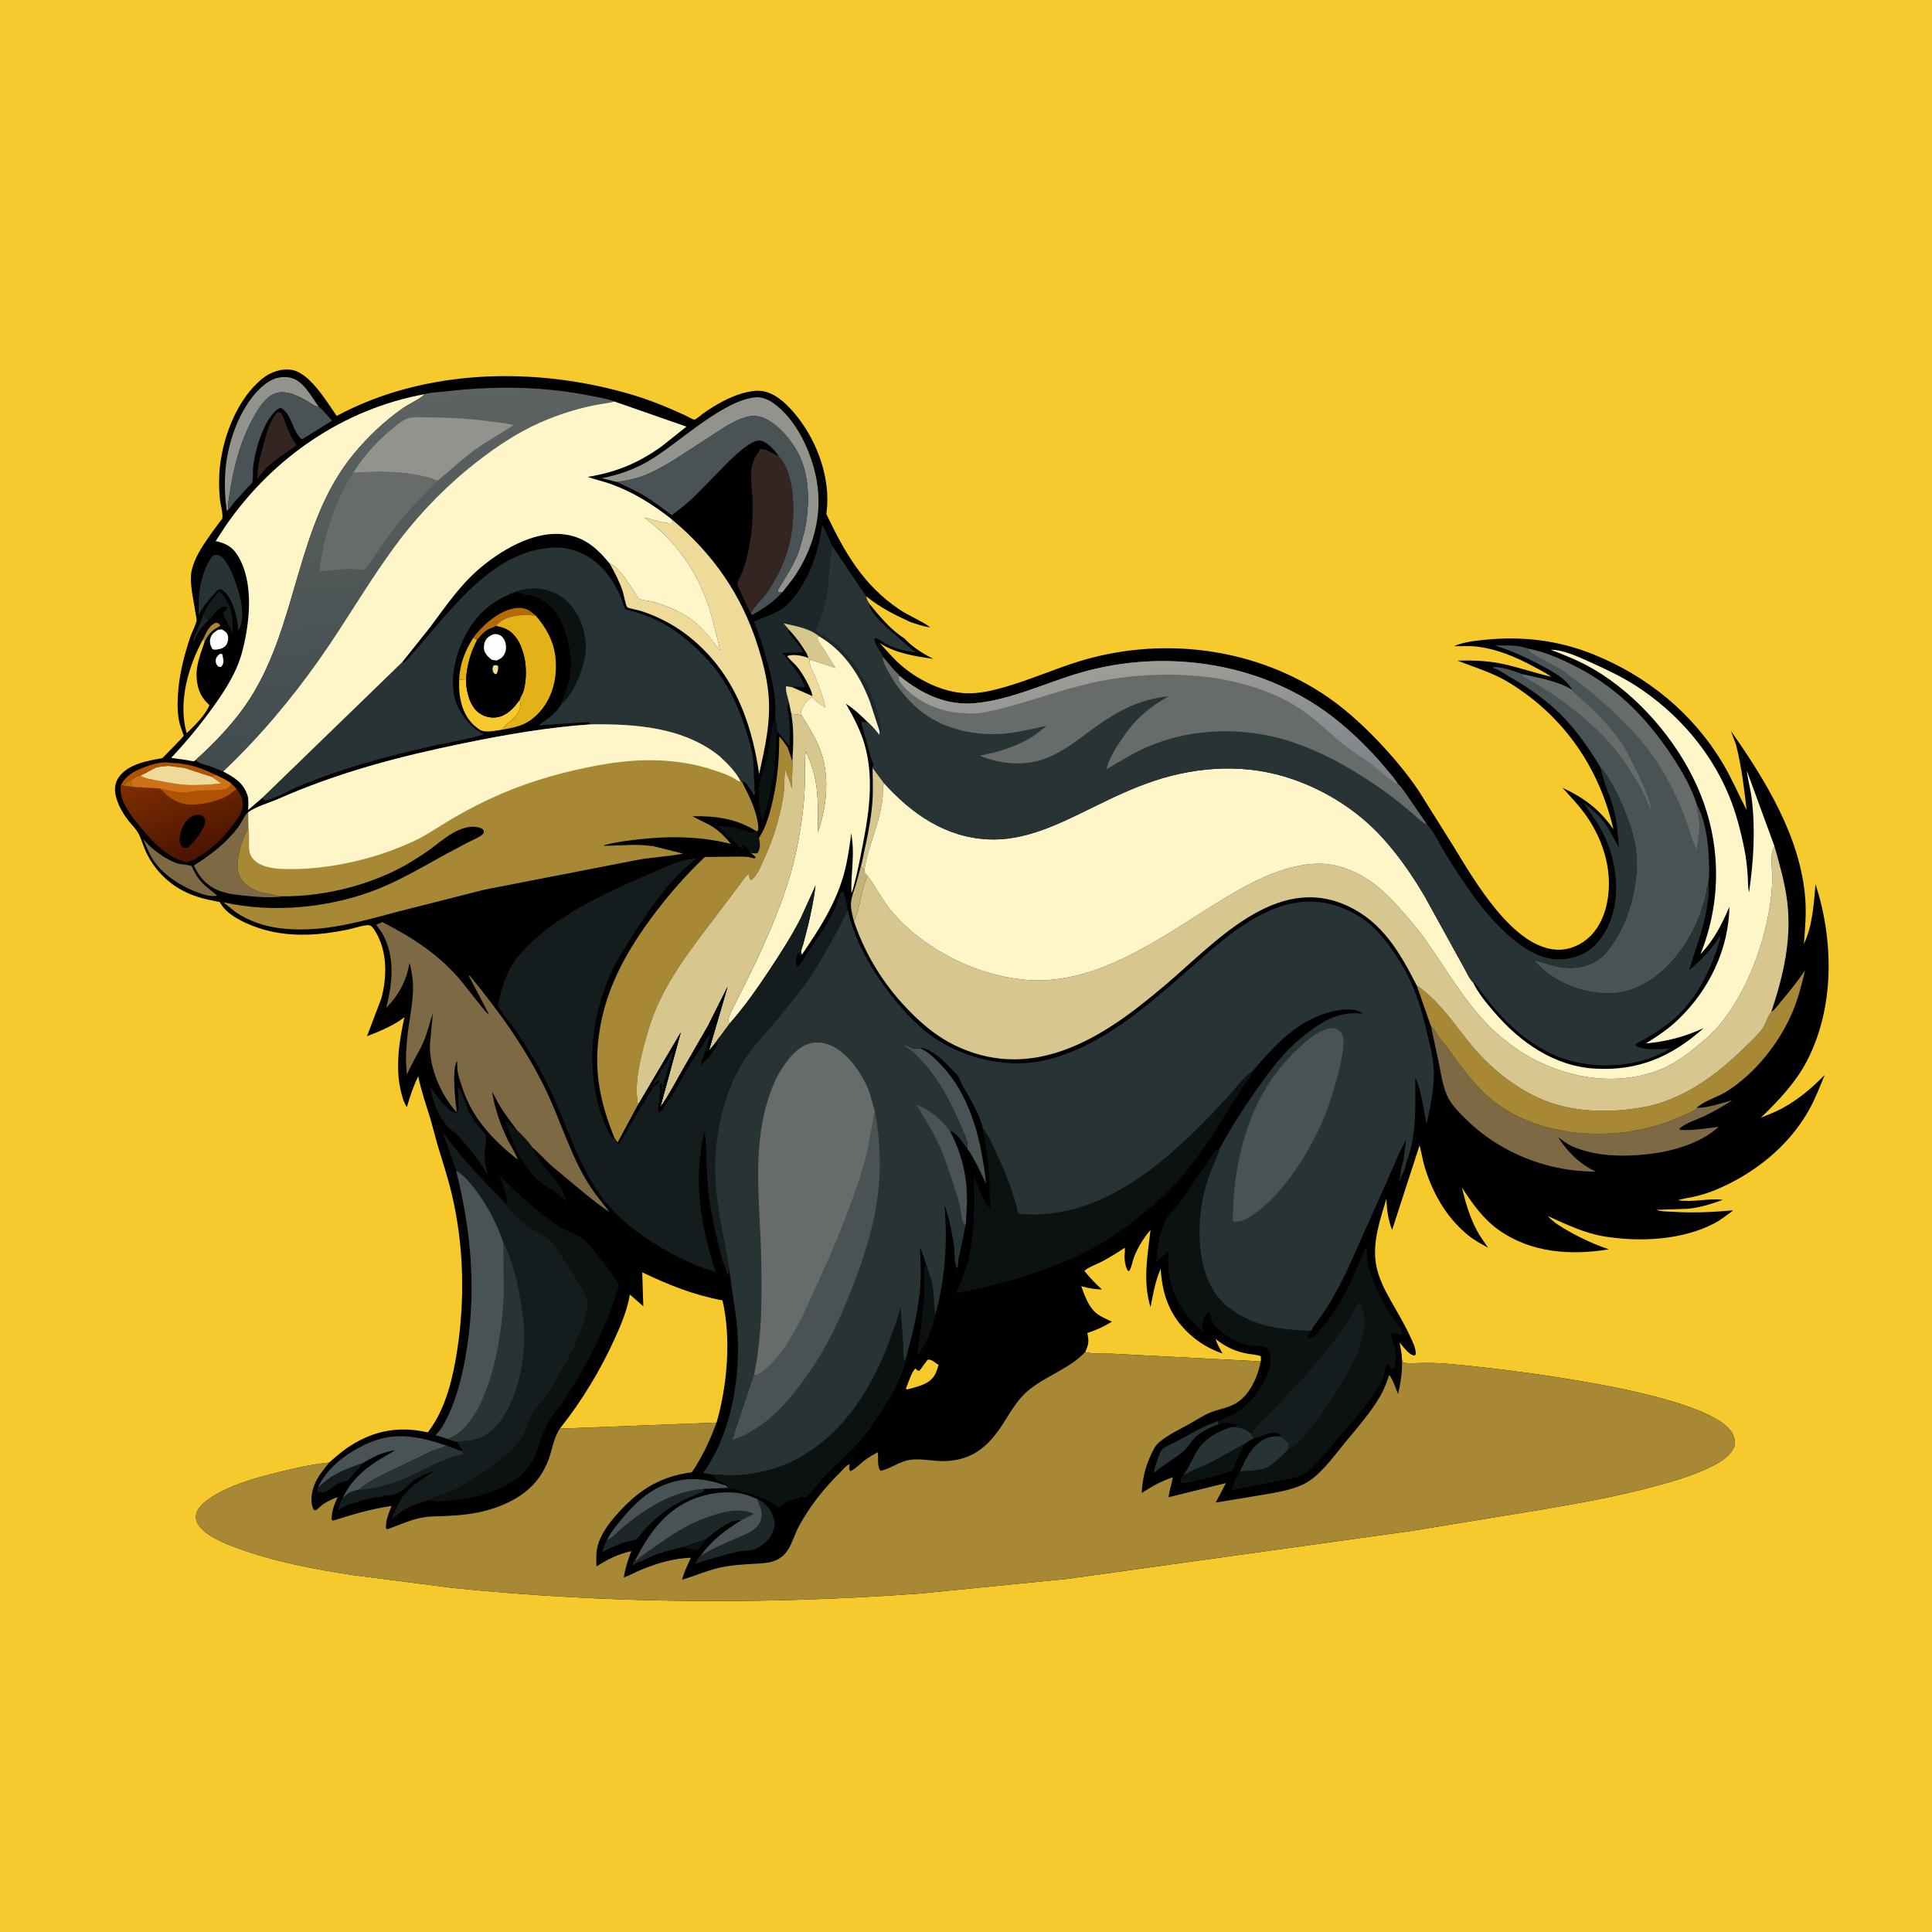 <svg version="1.1" xmlns="http://www.w3.org/2000/svg" style="display: block;" viewBox="0 0 2048 2048" width="1024" height="1024">
<defs>
	<linearGradient id="Gradient1" gradientUnits="userSpaceOnUse" x1="181.863" y1="816.118" x2="213.97" y2="906.01">
		<stop class="stop0" offset="0" stop-opacity="1" stop-color="rgb(125,46,0)"/>
		<stop class="stop1" offset="1" stop-opacity="1" stop-color="rgb(75,20,2)"/>
	</linearGradient>
	<linearGradient id="Gradient2" gradientUnits="userSpaceOnUse" x1="444.155" y1="795.012" x2="408.492" y2="421.834">
		<stop class="stop0" offset="0" stop-opacity="1" stop-color="rgb(65,75,77)"/>
		<stop class="stop1" offset="1" stop-opacity="1" stop-color="rgb(93,99,98)"/>
	</linearGradient>
	<linearGradient id="Gradient3" gradientUnits="userSpaceOnUse" x1="1222.71" y1="848.923" x2="1205.29" y2="694.077">
		<stop class="stop0" offset="0" stop-opacity="1" stop-color="rgb(124,130,139)"/>
		<stop class="stop1" offset="1" stop-opacity="1" stop-color="rgb(160,160,151)"/>
	</linearGradient>
</defs>
<path transform="translate(0,0)" fill="rgb(246,201,45)" d="M -0 -0 L 2048 0 L 2048 2048 L -0 2048 L -0 -0 z"/>
<path transform="translate(0,0)" fill="rgb(0,0,0)" d="M 348.898 1550.39 C 356.109 1544 363.446 1537.64 371.598 1532.46 C 397.511 1516.01 423.883 1511.63 453.557 1518.39 L 458.279 1511.67 C 473.365 1488.92 480.192 1459.63 484.394 1433 C 493.084 1377.92 491.788 1320.37 478.974 1266 C 474.847 1248.49 469.306 1231.86 464.126 1214.68 L 456.389 1186.5 C 451.69 1171.27 446.57 1156.57 443.339 1140.91 C 438.091 1151.73 434.555 1162.11 431.295 1173.65 C 427.802 1168.34 426.213 1162.11 424.774 1156 C 418.986 1131.44 423.209 1102.51 428.764 1078.29 C 417.301 1087.13 402.486 1093.25 389.035 1098.45 L 404.12 1058.7 C 410.319 1036.34 410.634 1009.68 398.923 989.089 C 397.66 986.867 394.782 982.014 392.5 981.084 C 388.459 979.436 373.853 984.357 369.254 985.308 C 340.056 991.346 309.936 993.73 280.818 985.748 C 265.64 981.587 241.593 971.8 233.587 957.272 C 232.707 955.675 232.564 956.115 230.769 955.768 C 216.38 952.991 204.468 950.193 191.5 942.875 C 174.461 933.259 161.248 918.354 153.625 900.458 C 151.207 894.782 149.516 888.357 146.518 882.994 C 144.108 878.682 139.901 874.584 136.789 870.712 C 130.45 862.827 125.192 853.664 122.76 843.787 C 121.149 837.243 121.7 830.126 125.534 824.444 C 135.378 809.854 156.136 806.535 172.119 803.654 C 174.389 801.273 194.591 781.012 194.785 779.914 C 194.828 779.675 193.4 775.978 193.231 775.5 C 191.703 771.181 190.196 766.9 189.461 762.357 C 187.714 751.571 188.108 740.488 189.175 729.654 C 190.988 711.239 195.895 692.588 201.779 675.083 C 203.508 669.94 207.475 662.967 208.337 657.871 C 208.682 655.827 207.47 651.677 207.167 649.473 C 205.298 635.848 200.003 616.812 203.561 603.174 L 203.892 602 C 207.655 588.156 217.008 575.456 225.135 563.789 L 233.145 552.947 C 233.445 552.556 235.6 550.112 235.673 549.686 C 236.603 544.204 233.56 534.344 233.035 528.538 C 231.997 517.073 231.904 505.079 233.221 493.631 C 236.962 461.094 252.295 421.618 278.627 400.959 C 287.083 394.325 298.206 390.403 309 392.057 C 328.301 395.013 346.343 425.87 356.945 440.89 C 450.848 390.516 567.627 388.423 668.373 417.925 C 688.242 423.744 707.309 431.542 726.103 440.17 C 728.482 441.262 733.792 444.593 736.185 444.827 C 737.241 444.931 743.872 439.436 744.983 438.626 C 751.854 433.617 759.403 428.982 766.958 425.067 C 777.994 419.347 794.199 413.117 806.762 414.397 C 822.621 416.013 836.376 430.532 845.758 442.513 C 867.029 469.678 880.727 508.536 876.172 543.145 L 875.945 544.818 C 895.069 585.077 914.793 619.877 952.737 645.627 C 963.429 652.883 975.886 657.533 986.219 664.997 C 979.045 664.272 972.006 661.589 965.16 659.41 C 947.849 651.53 933.166 644.083 918.207 632.131 C 918.4 635.383 919.773 637.294 921.462 639.946 C 931.645 652.421 944.714 668.239 958.557 676.597 L 959.625 677.731 C 968.135 686.533 978.649 693.084 989.51 698.518 C 969.726 695.502 949.726 692.663 932.549 681.717 C 939.496 689.095 946.3 697.367 953.851 704.066 C 972.42 720.541 999.37 734.164 1024.51 734.91 C 1038.88 735.336 1052.88 731.892 1066.57 727.9 C 1091.94 720.502 1116.25 709.832 1141.46 701.846 C 1227.65 674.548 1324.69 685.216 1401.18 734.723 C 1422.5 748.522 1442.51 766.42 1460.05 784.786 C 1475.98 801.459 1491.41 819.662 1504.23 838.868 L 1541.06 897.637 C 1563.01 933.482 1604.36 1005.71 1651.45 1006.76 C 1664.24 1007.05 1677.06 1001.15 1685.99 992.175 C 1700.51 977.599 1705.78 955.135 1705.51 935.184 C 1705.17 909.497 1695.48 884.138 1680.56 863.403 C 1673.27 853.274 1664.54 844.323 1656.3 834.981 C 1679.72 846.236 1695.37 857.68 1710.29 879.038 C 1695.13 813.636 1657.95 759.719 1600.69 724.201 C 1582.72 713.06 1564.29 707.885 1544.95 700.262 C 1560.28 699.934 1575.39 700.294 1590.5 703.279 C 1608.71 706.878 1626.37 713.314 1644.51 717.423 C 1638.54 713.184 1631.84 709.877 1625.41 706.411 C 1606.16 696.041 1585.39 687.337 1563.43 685.188 C 1556.08 684.469 1548.64 685.229 1541.27 684.92 C 1551.14 680.688 1562.93 679.332 1573.54 678.238 C 1613.33 674.136 1651.58 678.617 1688.83 693.569 C 1746.11 716.56 1794.57 756.118 1826.21 809.199 C 1835.7 825.109 1843.03 842.292 1851.52 858.737 C 1848.93 836.29 1846.2 813.526 1840.79 791.547 C 1839.41 785.958 1836.65 780.41 1834.87 774.873 C 1871.63 827.263 1908.88 887.742 1913.7 953.164 C 1914.87 968.992 1913.39 984.777 1912.22 1000.54 C 1921.5 981.29 1922.62 958.199 1924.56 937.264 C 1943.86 996.957 1944.89 1067.53 1915.61 1124.3 C 1903.75 1147.31 1885.04 1167.07 1866.46 1184.88 C 1874.06 1181.72 1881.94 1178.82 1889.18 1174.88 C 1906.51 1165.45 1920.51 1153.49 1934.23 1139.57 C 1929.01 1152.16 1924.2 1164.93 1917.5 1176.84 C 1895.84 1215.34 1859.16 1244.49 1818.65 1261.3 C 1810.92 1264.51 1802.67 1267.03 1794.5 1268.84 C 1789.36 1269.99 1783.65 1270.48 1778.73 1272.3 C 1794.48 1274.88 1810.66 1269.89 1826.26 1271.86 C 1814.85 1276.05 1803.62 1279.62 1791.5 1281.09 L 1789.55 1281.33 L 1755.51 1282.5 C 1761.44 1284.57 1767.98 1284.19 1774.2 1284.6 C 1795.31 1285.98 1816.33 1284.84 1837.39 1283.02 C 1830.81 1287.84 1824.15 1293.21 1816.9 1296.97 C 1782.95 1314.57 1739.02 1316.67 1701.86 1310.87 C 1679.99 1307.45 1660.62 1298.03 1640.69 1289.04 C 1646.83 1295.92 1655.25 1300.83 1663.22 1305.32 C 1676.71 1312.91 1690.7 1319.33 1705.36 1324.32 C 1665.04 1331.05 1622.84 1328.09 1588.58 1303.73 C 1572.11 1292.01 1560.52 1275.55 1549.73 1258.8 C 1553.31 1274.37 1558.03 1290.29 1565.6 1304.44 C 1569.05 1310.9 1573.46 1316.6 1577.44 1322.72 C 1570.62 1318.85 1563.42 1315.06 1557.26 1310.18 C 1532.75 1290.73 1517.4 1262.87 1509.13 1233.16 L 1504.87 1213.89 L 1475.68 1303.81 C 1471.4 1292.61 1470.12 1282.6 1469.64 1270.71 C 1463.29 1291.89 1455.19 1315.26 1458.25 1337.68 C 1459.87 1349.62 1464.95 1361.64 1470.67 1372.16 C 1478.88 1387.26 1487.99 1401.65 1495.13 1417.35 C 1497.66 1422.9 1501.18 1429.75 1500.75 1435.94 C 1498.57 1437.1 1499.51 1437.12 1497.17 1436.34 C 1492.66 1434.86 1486.85 1426.77 1483.65 1423.13 C 1484.63 1428.97 1486.08 1435.09 1486.15 1441.01 L 1487.5 1444.51 C 1494.21 1445.7 1501.84 1444.84 1508.67 1444.78 C 1518.9 1444.68 1528.9 1445.12 1539.09 1446.06 C 1592.12 1450.92 1808.16 1475.09 1835.88 1518.5 C 1838.29 1522.27 1839.93 1528.23 1838.6 1532.64 C 1835.09 1544.28 1820.06 1551.94 1809.76 1556.71 C 1790.45 1565.64 1769.67 1571.42 1749.15 1576.82 C 1709.03 1587.38 1668.36 1594.46 1627.48 1601.37 L 1496.11 1622.85 L 1131.48 1673.65 L 975.582 1689.18 C 810.504 1701.2 645.029 1700.03 480.319 1683.34 L 374.371 1669.72 C 332.859 1663.35 290.731 1655.57 251.232 1640.95 C 238.01 1636.05 214.098 1626.82 208.585 1612.99 C 207.109 1609.28 207.58 1604.66 209.474 1601.2 C 212.972 1594.79 218.869 1590.39 224.926 1586.58 C 243.796 1574.72 266.755 1567.87 288.195 1562.41 C 307.84 1557.4 328.744 1552.4 348.898 1550.39 z"/>
<path transform="translate(0,0)" fill="rgb(255,254,252)" d="M 232.464 693.5 C 234.3 692.913 233.295 693.065 235.5 693.197 L 236.491 697.529 C 237.148 702.276 237.154 703.18 234.5 706.927 L 231.599 706.807 C 229.569 704.854 228.647 703.46 228.647 700.5 C 228.647 697.11 230.333 695.733 232.464 693.5 z"/>
<path transform="translate(0,0)" fill="rgb(29,39,42)" d="M 215.709 651.12 L 221.146 657.252 C 215.938 662.857 208.866 670.345 206.54 677.656 C 205.842 679.849 206.576 679.166 205.125 679.995 C 204.385 676.782 206.506 674.086 207.735 671.219 L 215.709 651.12 z"/>
<path transform="translate(0,0)" fill="rgb(167,136,53)" d="M 215.125 677.874 C 217.985 671.785 221.571 662.991 228.287 660.346 C 229.828 659.739 230.578 660.464 232 661.027 L 233.636 663 C 232.38 664.276 231.785 664.526 230.249 665.343 C 223.875 668.734 220.427 673.481 217.098 679.745 L 215.125 677.874 z"/>
<path transform="translate(0,0)" fill="rgb(12,17,18)" d="M 722.852 1639.85 L 749.1 1630.61 C 746.296 1635.29 743.174 1639.5 739.475 1643.51 L 722.852 1639.85 z"/>
<path transform="translate(0,0)" fill="rgb(227,178,24)" d="M 501.768 676.007 C 503.109 676.788 504.409 677.648 505.851 678.227 C 498.652 692.08 495.323 704.53 493.956 720.075 L 486.762 720.613 C 487.237 704.094 492.993 689.742 501.768 676.007 z"/>
<path transform="translate(0,0)" fill="rgb(255,254,252)" d="M 231.383 667.5 L 235 667.141 C 237.757 668.551 240.08 669.943 241.281 672.98 C 242.324 675.619 241.896 679.402 240.741 681.994 C 239.297 685.238 237.586 686.106 234.512 687.557 C 231.448 688.18 228.034 689.466 225.102 688 C 222.953 684.335 221.736 680.088 223.234 675.875 C 224.74 671.641 227.682 669.725 231.383 667.5 z"/>
<path transform="translate(0,0)" fill="rgb(196,178,120)" d="M 912.537 918.545 C 913.824 919.697 915.298 920.816 916.379 922.159 L 916.276 924.719 L 919.656 928.334 C 912.477 943.489 912.219 961.741 905.273 976.875 C 903.723 970.656 901.655 963.43 902.095 956.994 C 902.536 950.553 905.232 944.116 907.187 938 L 912.537 918.545 z"/>
<path transform="translate(0,0)" fill="rgb(20,28,30)" d="M 337.52 1575.72 L 338.712 1575.6 C 351.582 1562.55 368.287 1556.56 385.215 1550.58 L 373.364 1564.17 C 372.186 1565.49 370.096 1568.54 368.706 1569.42 C 366.282 1570.95 361.586 1571.01 358.735 1572.42 C 352.657 1575.43 348.962 1581.41 341.5 1581.88 L 337.257 1581.69 L 336.037 1580 C 336.395 1578.26 336.577 1577.25 337.52 1575.72 z"/>
<path transform="translate(0,0)" fill="rgb(180,107,7)" d="M 501.768 676.007 L 504.301 672.5 C 514.814 659.909 531.935 645.316 548.968 644.428 C 557.553 643.981 561.83 647.212 567.867 652.581 C 554.311 651.118 536.874 651.548 526.643 662.246 L 525.711 663.631 L 524.707 664.18 C 521.781 665.682 518.534 666.473 515.76 668.274 C 511.682 670.921 509.208 674.856 505.851 678.227 C 504.409 677.648 503.109 676.788 501.768 676.007 z"/>
<path transform="translate(0,0)" fill="rgb(175,83,3)" d="M 158.467 811.263 C 165.749 809.21 173.135 807.236 180.725 808.631 C 185.446 808.91 190.534 808.832 195.11 810.051 C 206.842 811.832 217.74 816.075 228.346 821.347 L 224.238 823.393 L 195.378 814.083 L 178.816 811.949 C 174.167 812.205 169.99 812.649 165.453 813.731 C 159.659 816.149 154.471 819.897 148.894 822.244 C 144.629 822.277 142.208 824.897 138.823 827.367 L 140.619 834.082 L 131.693 833.016 L 128.031 832.766 C 133.852 820.17 146.322 815.752 158.467 811.263 z"/>
<path transform="translate(0,0)" fill="rgb(180,107,7)" d="M 131.693 833.016 C 133.889 829.847 135.261 828.804 138.823 827.367 L 140.619 834.082 L 131.693 833.016 z"/>
<path transform="translate(0,0)" fill="rgb(20,28,30)" d="M 215.709 651.12 C 218.437 642.554 226.299 633.965 231.862 626.943 L 232.885 627.212 C 238.065 632.099 241.003 636.528 243.525 643.166 C 247.092 652.472 246.823 661.24 246.592 671.075 C 245.496 669.123 238.541 654.736 237.924 654.455 L 236.197 650 C 237.246 648.232 238.151 647.57 239.892 646.5 L 240.5 643.469 C 237.89 642.842 236.569 642.966 234.14 644.246 C 229.369 646.759 225.181 653.502 221.146 657.252 L 215.709 651.12 z"/>
<path transform="translate(0,0)" fill="rgb(246,201,45)" d="M 983.22 1441.5 L 984.642 1441.22 C 987.556 1441.11 992.467 1445.27 994.849 1446.9 C 993.937 1450.24 992.989 1453.55 991.358 1456.62 C 986.44 1465.88 977.762 1468.24 968.474 1471.09 L 961.5 1472.89 L 960.219 1472 C 962.458 1467.06 966.644 1453.11 970.5 1450.66 L 973 1453.08 L 974.845 1452.86 L 983.22 1441.5 z"/>
<path transform="translate(0,0)" fill="rgb(12,17,18)" d="M 795.928 904.085 L 795.844 904.181 L 793.541 902.5 L 793.408 900.5 C 791.609 898.189 790.361 896.999 787.848 895.5 L 786.383 896 C 787.652 897.737 788.313 897.773 787.995 899.995 C 785.248 899.995 780.181 893.881 778.092 891.912 L 759.736 875.37 C 772.194 875.983 783.361 877.399 794.916 882.358 L 796 882.831 L 801.907 881.093 L 803.453 880.514 L 802.531 885.551 L 804.494 888.194 C 805.718 894.051 806.352 898.873 803.149 904.174 C 800.805 905.114 799.346 904.51 796.944 904.17 L 795.928 904.085 z"/>
<path transform="translate(0,0)" fill="rgb(40,51,54)" d="M 1291.02 1506.46 L 1291.98 1509.82 C 1281.24 1513.5 1270.55 1518.77 1263.29 1527.78 C 1260.27 1531.53 1257.46 1536.11 1253.68 1539.13 C 1243.79 1547.02 1232.82 1553.22 1222.98 1561.47 C 1224.48 1553.83 1227.44 1544.32 1231.09 1537.44 C 1232.74 1534.34 1243.44 1529.95 1246.79 1528.21 C 1261.25 1520.72 1275.46 1511.33 1291.02 1506.46 z"/>
<path transform="translate(0,0)" fill="rgb(215,199,143)" d="M 924.973 813.779 L 937.211 830.25 C 935.205 834.746 936.008 840.154 935.659 845 C 935.249 850.68 933.896 856.621 932.696 862.182 C 928.376 882.2 919.088 901.945 916.379 922.159 C 915.298 920.816 913.824 919.697 912.537 918.545 C 914.229 913.046 915.067 907.039 916.354 901.403 C 920.314 884.061 923.72 866.005 924.908 848.237 C 925.664 836.933 925.031 825.128 924.973 813.779 z"/>
<path transform="translate(0,0)" fill="rgb(12,17,18)" d="M 991.597 1393.39 L 991.642 1393.48 C 988.278 1409.12 982.212 1424.44 972.157 1437.02 C 972.965 1426.92 975.008 1417.04 976.352 1407.01 L 979.741 1372.7 C 980.57 1362.73 977.659 1348.81 981.584 1339.8 L 987.424 1357.76 C 990.548 1369.48 989.334 1381.61 991.597 1393.39 z"/>
<path transform="translate(0,0)" fill="rgb(12,17,18)" d="M 824.438 775.661 C 822.477 780.506 822.885 786.436 822.525 791.614 C 821.787 802.199 821.314 813.003 819.764 823.499 C 817.423 839.348 813.104 854.254 808.618 869.58 L 808.099 868.675 C 803.814 859.279 803.562 841.919 804.839 831.71 C 805.846 823.659 810.286 815.258 812.127 807.215 C 815.632 791.911 816.51 774.759 821.761 760.095 L 824.438 775.661 z"/>
<path transform="translate(0,0)" fill="rgb(12,17,18)" d="M 1319.33 1530.49 L 1306.65 1558.45 C 1296.44 1562.9 1284.9 1565.43 1274.13 1568.21 C 1267.33 1569.96 1258.14 1572.98 1251.19 1571.75 C 1250.91 1568.95 1252.07 1567.3 1253.39 1564.96 L 1254.05 1564.52 C 1263.25 1558.04 1274.97 1554.54 1285.02 1549.49 L 1319.33 1530.49 z"/>
<path transform="translate(0,0)" fill="rgb(246,201,45)" d="M 486.762 720.613 L 493.956 720.075 L 494.532 728.562 C 496.125 738.765 499.436 749.862 508.329 756.11 C 513.796 759.952 521.059 761.449 527.625 760.178 C 537.792 758.209 544.961 750.162 550.667 742.089 C 552.362 745.788 551.766 749.397 550.347 753.234 C 547.316 761.435 536.789 766.175 531.983 773.576 L 527.5 774.274 C 521.897 775.161 512.759 776.736 507.873 773.137 L 506.798 772.288 L 502.827 769.194 C 491.657 759.169 487.42 744.202 486.71 729.76 L 486.762 720.613 z"/>
<path transform="translate(0,0)" fill="rgb(40,51,54)" d="M 1314.36 1559.94 C 1319.65 1548.59 1324.36 1537.19 1334.69 1529.26 C 1342.04 1523.62 1349.28 1521.6 1358.39 1522.99 L 1359.35 1523.97 C 1361.69 1526.26 1364.57 1527.52 1366.14 1530.5 L 1365.69 1536.34 C 1358.77 1542.86 1350.64 1552.66 1341.72 1556.19 C 1334.05 1559.23 1322.65 1559.24 1314.36 1559.94 z"/>
<path transform="translate(0,0)" fill="rgb(125,106,68)" d="M 151.687 889.427 C 160.66 900.103 174.594 910.459 187.678 915.192 C 190.854 916.341 201.441 916.664 203.16 918.235 C 203.734 918.76 204.913 921.876 205.355 922.745 C 207.202 926.383 209.255 929.854 211.85 933.017 C 217.28 939.636 224.028 943.795 230.257 949.5 C 222.396 951.063 213.009 947.531 205.718 944.589 C 189.7 938.124 172.256 926.529 162.566 911.885 C 158.055 905.069 154.91 896.923 151.687 889.427 z"/>
<path transform="translate(0,0)" fill="rgb(12,17,18)" d="M 564.479 1216.47 C 564.79 1219.71 566.589 1221.37 568.28 1224 C 570.741 1227.83 572.704 1231.75 575.566 1235.34 C 580.904 1242.04 587.439 1248.28 592.225 1255.35 C 596.119 1261.09 598.279 1267.65 600.644 1274.12 C 592.511 1265.55 583.475 1260.95 574.167 1254.06 C 553.914 1239.09 542.934 1211.01 535.465 1187.81 C 539.204 1191.18 542.831 1194.59 547.104 1197.29 L 547.888 1197.77 C 553.358 1203.12 560.327 1210.06 564.479 1216.47 z"/>
<path transform="translate(0,0)" fill="rgb(246,201,45)" d="M 215.125 677.874 L 217.098 679.745 C 213.392 691.209 207.948 703.976 208.349 716.151 C 208.743 728.116 211.778 737.875 220.64 746.121 L 221.979 747.356 C 218.24 757.629 205.784 769.669 197.916 777.226 L 197.392 775.486 C 188.97 743.286 199.666 706.197 215.125 677.874 z"/>
<path transform="translate(0,0)" fill="rgb(52,37,33)" d="M 293.536 437.5 C 295.018 437.142 295.998 437.114 297.5 437.144 C 300.305 440.757 301.399 445.274 303.02 449.5 C 305.872 456.931 309.047 464.748 313.83 471.152 L 314.445 471.955 C 303.402 479.878 292.275 486.637 282.314 495.991 L 272.812 507.419 C 272.539 495.631 276.154 482.508 279.35 471.212 C 282.913 458.619 284.912 447.917 293.536 437.5 z"/>
<path transform="translate(0,0)" fill="rgb(29,39,42)" d="M 643.286 1632.63 C 648.293 1631.22 654.284 1624.17 658.395 1620.69 C 683.677 1599.26 712.156 1580.93 746.097 1578.28 L 746 1579.76 L 746 1581 C 737.995 1584.66 729.756 1587.47 721.842 1591.5 C 710.27 1597.39 700.338 1604.92 690.912 1613.79 C 687.05 1617.42 683.578 1621.19 680.178 1625.25 C 678.799 1626.9 676.834 1630.05 675.215 1631.28 C 672.808 1633.12 664.349 1634.05 660.841 1635.31 C 653.032 1638.09 645.59 1641.93 638.07 1645.41 C 639.471 1640.96 640.917 1636.92 643.053 1632.75 L 643.286 1632.63 z"/>
<path transform="translate(0,0)" fill="rgb(29,39,42)" d="M 802.512 1588.84 C 810.587 1592.66 815.958 1598.07 819.162 1606.5 L 820.703 1611.67 C 821.773 1615.3 821.205 1616.98 820.265 1620.5 C 818.068 1628.74 812.971 1634.62 805.788 1639.16 C 803.696 1640.48 801.285 1641.92 798.868 1642.55 C 793.82 1643.85 788.202 1643.54 782.995 1644.68 C 767.318 1648.12 752.145 1652.77 736.889 1657.69 C 738.619 1654.74 740.415 1650.6 743.156 1648.52 C 744.646 1648.41 743.984 1648.62 745.329 1647.79 C 756.91 1640.61 769.61 1635.64 782 1630.08 C 787.026 1627.82 792.919 1625.69 797.5 1622.71 C 801.165 1620.33 804.692 1616.4 806.219 1612.27 C 809.402 1603.66 805.83 1596.74 802.512 1588.84 z"/>
<path transform="translate(0,0)" fill="rgb(40,51,54)" d="M 1305.44 1512.71 C 1314.09 1512.95 1319.42 1514.02 1326.22 1519.84 L 1329.23 1524.52 C 1325.71 1526.29 1322.54 1528.21 1319.33 1530.49 L 1285.02 1549.49 C 1274.97 1554.54 1263.25 1558.04 1254.05 1564.52 C 1259.15 1557.12 1262.87 1549.24 1267.01 1541.31 C 1274.98 1526.05 1289.5 1517.65 1305.44 1512.71 z"/>
<path transform="translate(0,0)" fill="rgb(73,83,85)" d="M 643.286 1632.63 C 647.758 1623.83 653.91 1616.33 660.258 1608.84 C 671.014 1596.15 683.11 1583.83 698.338 1576.6 C 723.323 1564.75 744.669 1565.88 770.163 1575.01 L 771.541 1577.24 L 746.097 1578.28 C 712.156 1580.93 683.677 1599.26 658.395 1620.69 C 654.284 1624.17 648.293 1631.22 643.286 1632.63 z"/>
<path transform="translate(0,0)" fill="rgb(40,51,54)" d="M 226.06 588.5 C 228.639 588.137 230.023 587.659 232.471 588.784 C 240.418 592.438 247.16 609.908 249.879 617.8 C 255.329 633.621 260.715 652.948 252.774 668.743 C 251.541 657.768 250.078 648.793 245.586 638.605 L 245.028 637.36 C 242.772 633.175 240.221 628.623 236.147 625.938 C 235.063 625.224 233.945 624.199 232.598 624.677 C 230.402 625.457 228.313 628.247 226.701 629.952 C 220.072 636.963 215.013 643.385 210.534 652.004 C 210.474 639.862 210.64 624.021 214.394 612.389 C 217.203 603.685 219.975 595.523 226.06 588.5 z"/>
<path transform="translate(0,0)" fill="rgb(20,28,30)" d="M 485.352 1153.5 L 486.708 1153.69 C 491.806 1161.84 493.555 1172.12 498.466 1180.77 C 501.339 1185.84 504.591 1190.47 508.24 1195 C 510.268 1197.51 513.747 1200.89 514.853 1203.88 C 516.393 1208.05 513.531 1218.78 513.591 1223.87 C 513.674 1230.99 515.428 1238.31 516.753 1245.29 C 515.542 1243.87 515.879 1244.46 515.156 1243 C 509.562 1231.78 501.134 1222.5 493.274 1212.83 C 489.346 1208.06 484.344 1201.41 479.002 1198.35 C 477.033 1197.22 475.911 1196.22 474.46 1194.46 L 473.602 1193.4 C 463.046 1180.54 458.714 1167.78 456.133 1151.57 C 461.202 1159.03 466.319 1166.93 472.923 1173.15 C 475.978 1176.02 480.071 1180.02 484.5 1179.82 C 487.516 1175.67 484.994 1159.75 485.352 1153.5 z"/>
<path transform="translate(0,0)" fill="rgb(73,83,85)" d="M 1025.45 1217.59 L 1025.46 1217.06 C 1025.66 1213.28 1025.79 1210.76 1024.3 1207.2 C 1011.49 1176.58 997.42 1145.03 973.629 1121.1 C 969.36 1116.8 964.974 1112.24 959.392 1109.69 L 958.622 1109.36 L 958.5 1108.15 C 960.271 1108.44 962.072 1108.59 963.649 1109.51 C 968.125 1112.13 970.515 1111.6 975.566 1111.34 C 982.491 1114.18 988.06 1119.35 993.351 1124.51 C 1008.58 1139.37 1018.74 1155.42 1026.87 1175 C 1037.49 1200.61 1042.37 1227.67 1045.33 1255.09 C 1039.43 1242.4 1033.43 1229.12 1025.45 1217.59 z"/>
<path transform="translate(0,0)" fill="rgb(145,147,140)" d="M 242.021 540.077 L 240.518 541.69 C 238.148 526.774 237.818 511.047 239.186 496.029 C 241.91 466.121 256.051 427.346 280.017 407.955 C 287.755 401.695 296.103 398.633 306.086 400.026 C 321.101 402.123 329.483 419.907 337.753 430.87 L 336.272 430.799 C 333.089 430.488 330.37 427.933 327.68 426.366 C 315.669 419.376 299.785 410.586 286.635 419.629 C 279.226 424.724 273.615 433.708 269.253 441.482 C 255.235 466.468 247.889 494.169 243.576 522.328 C 242.733 527.827 241.338 534.536 242.021 540.077 z"/>
<path transform="translate(0,0)" fill="rgb(125,106,68)" d="M 263.034 861.044 L 263.397 878.112 C 256.751 888.15 249.687 911.87 252.324 923.461 L 253.649 927.299 L 254.118 928.592 C 257.045 936.063 265.174 941.275 272.251 944.237 C 278.813 946.983 285.467 947.407 292.209 949.191 C 294.883 949.898 297.605 949.965 300.354 950.124 C 287.699 952.077 273.789 950.912 261.123 949.63 C 251.874 948.694 242.28 947.775 233.466 944.63 C 220.211 939.902 211.24 930.095 205.436 917.539 C 223.686 905.987 238.995 894.303 252.37 877.079 C 256.041 872.351 258.732 864.58 263.034 861.044 z"/>
<path transform="translate(0,0)" fill="rgb(73,83,85)" d="M 337.52 1575.72 C 347.898 1555.21 365.672 1541.74 386.05 1531.76 C 416.652 1516.77 442.47 1521.98 473.337 1532.42 C 468.134 1535.22 462.18 1536.25 456.792 1538.71 L 420.099 1556.39 C 406.063 1563.17 392.853 1568.9 380.781 1578.95 C 375.201 1580.59 369.687 1581.5 365.778 1586 C 365.176 1586.69 364.376 1587.46 363.459 1587.59 C 371.057 1571.19 384.351 1558.62 399.399 1548.92 C 405.762 1544.82 412.49 1541.56 418.77 1537.25 C 405.445 1539.54 396.751 1543.69 385.215 1550.58 C 368.287 1556.56 351.582 1562.55 338.712 1575.6 L 337.52 1575.72 z"/>
<path transform="translate(0,0)" fill="rgb(73,83,85)" d="M 242.021 540.077 C 241.338 534.536 242.733 527.827 243.576 522.328 C 247.889 494.169 255.235 466.468 269.253 441.482 C 273.615 433.708 279.226 424.724 286.635 419.629 C 299.785 410.586 315.669 419.376 327.68 426.366 C 330.37 427.933 333.089 430.488 336.272 430.799 L 337.753 430.87 C 342.998 435.326 347.461 440.795 352.038 445.932 L 320.014 465.817 C 309.579 457.092 309.572 438.959 297.5 432.187 C 290.335 434.613 283.892 445.606 280.596 452.361 C 274.293 465.283 270.301 480.312 268.403 494.505 C 267.853 498.611 268.666 508.198 267.214 511.456 C 266.516 513.023 263.607 515.646 262.413 516.984 L 249.412 531.138 C 246.89 533.972 244.879 537.656 242.021 540.077 z"/>
<path transform="translate(0,0)" fill="rgb(227,178,24)" d="M 525.711 663.631 L 526.643 662.246 C 536.874 651.548 554.311 651.118 567.867 652.581 C 583.769 671.245 590.991 688.972 588.931 713.965 C 587.424 732.237 579.469 749.603 565.102 761.329 C 554.862 769.686 544.466 771.234 531.983 773.576 C 536.789 766.175 547.316 761.435 550.347 753.234 C 551.766 749.397 552.362 745.788 550.667 742.089 C 552.077 738.414 554.299 735.089 555.318 731.262 C 558.026 721.096 558.225 706.062 555.601 695.934 L 555.085 694 C 553.499 687.891 551.538 682.414 547.93 677.166 C 541.86 668.335 535.758 665.504 525.711 663.631 z"/>
<path transform="translate(0,0)" fill="rgb(0,0,0)" d="M 525.711 663.631 C 535.758 665.504 541.86 668.335 547.93 677.166 C 551.538 682.414 553.499 687.891 555.085 694 L 555.601 695.934 C 558.225 706.062 558.026 721.096 555.318 731.262 C 554.299 735.089 552.077 738.414 550.667 742.089 C 544.961 750.162 537.792 758.209 527.625 760.178 C 521.059 761.449 513.796 759.952 508.329 756.11 C 499.436 749.862 496.125 738.765 494.532 728.562 L 493.956 720.075 C 495.323 704.53 498.652 692.08 505.851 678.227 C 509.208 674.856 511.682 670.921 515.76 668.274 C 518.534 666.473 521.781 665.682 524.707 664.18 L 525.711 663.631 z"/>
<path transform="translate(0,0)" fill="rgb(238,218,153)" d="M 523.078 705.5 C 525.549 705.152 525.847 704.602 528.042 706 C 528.141 709.483 527.902 711.202 526.5 714.388 L 524.61 714.553 L 522.614 712.28 C 522.015 709.388 521.835 708.327 523.078 705.5 z"/>
<path transform="translate(0,0)" fill="rgb(255,254,252)" d="M 522.528 672.5 C 524.417 672.055 526.065 672.039 527.965 672.543 C 531.056 673.362 533.265 675.538 534.658 678.354 C 536.621 682.324 537.08 687.683 535.415 691.829 C 533.585 696.383 530.933 698.396 526.5 700.105 C 524.878 700.066 523.2 699.72 521.589 699.5 C 518.502 697.389 515.823 694.879 514.088 691.5 C 512.526 688.457 512.681 683.811 513.876 680.677 C 515.537 676.321 518.458 674.363 522.528 672.5 z"/>
<path transform="translate(0,0)" fill="rgb(145,147,140)" d="M 654.095 510.94 L 637.807 506.872 C 655.378 503.581 671.856 497.791 687.363 488.784 C 718.621 470.626 766.999 423.166 801.893 421.13 C 807.851 420.782 814.434 423.594 819.252 426.927 C 844.461 444.363 860.546 480.007 865.757 509.463 C 872.254 546.181 862.01 583.027 840.627 613.369 L 829.634 627.468 C 827.835 627.635 826.214 627.758 824.415 627.556 C 824.392 624.77 826.635 622.045 828.105 619.714 L 838.12 602.886 C 841.835 596.171 845.344 588.985 847.693 581.665 L 853.178 561.657 C 858.846 531.835 858.832 497.523 840.815 471.57 L 839.758 470.074 C 834.509 462.443 826.872 454.026 819.262 448.656 C 812.026 443.551 804.6 439.962 795.5 441.159 C 786.496 442.343 776.412 447.858 768.682 452.415 L 727.258 479.293 C 713.309 488.575 698.345 497.897 682.739 504.108 C 673.353 507.843 663.99 509.413 654.095 510.94 z"/>
<path transform="translate(0,0)" fill="rgb(73,83,85)" d="M 673.457 1653.62 C 686.892 1627.45 703.244 1603.47 730.821 1590.78 C 746.954 1583.35 769.065 1579.66 786.652 1583.42 C 792.156 1584.59 797.265 1586.87 802.512 1588.84 C 805.83 1596.74 809.402 1603.66 806.219 1612.27 C 804.692 1616.4 801.165 1620.33 797.5 1622.71 C 792.919 1625.69 787.026 1627.82 782 1630.08 C 769.61 1635.64 756.91 1640.61 745.329 1647.79 C 743.984 1648.62 744.646 1648.41 743.156 1648.52 C 754.519 1632.71 769.641 1621.33 786.134 1611.33 C 775.874 1609.95 763.359 1619.29 755.567 1625.27 L 749.1 1630.61 L 722.852 1639.85 C 713.073 1642.22 703.266 1644.5 693.881 1648.19 C 687.839 1650.56 682.194 1654.06 676 1655.94 C 673.94 1656.56 672.981 1657.6 671.5 1659.12 L 670.802 1658 C 671.437 1656.78 672.311 1654.26 673.457 1653.62 z"/>
<path transform="translate(0,0)" fill="rgb(29,39,42)" d="M 673.457 1653.62 L 674.479 1654.35 C 680.757 1648.14 688.088 1643.75 695.285 1638.72 C 712.006 1627.03 728.707 1615.8 748.074 1608.88 C 763.974 1603.21 783.334 1597.32 799.236 1604.79 L 786.134 1611.33 C 775.874 1609.95 763.359 1619.29 755.567 1625.27 L 749.1 1630.61 L 722.852 1639.85 C 713.073 1642.22 703.266 1644.5 693.881 1648.19 C 687.839 1650.56 682.194 1654.06 676 1655.94 C 673.94 1656.56 672.981 1657.6 671.5 1659.12 L 670.802 1658 C 671.437 1656.78 672.311 1654.26 673.457 1653.62 z"/>
<path transform="translate(0,0)" fill="rgb(52,37,33)" d="M 795.866 649.924 L 795.118 648.858 C 793.37 646.28 781.618 620.806 781.627 618.93 C 781.642 615.919 786.538 607.85 787.727 604.366 C 791.841 592.318 794.535 579.713 796.165 567.098 C 797.85 554.054 798.091 540.633 797.615 527.5 C 797.251 517.432 794.619 503.58 797.104 493.925 L 797.648 492 C 798.937 486.969 801.371 482.64 804.626 478.567 L 805.5 477.51 L 804.51 476.5 C 808.59 475.813 810.725 476.123 814.42 478.008 L 824.507 483.103 L 825.57 483.572 C 839.866 499.345 841.847 529.1 840.679 549.5 C 838.961 579.505 830 602.898 813.437 627.693 C 808.154 635.602 800.518 641.552 795.866 649.924 z"/>
<path transform="translate(0,0)" fill="rgb(29,39,42)" d="M 821.761 760.095 C 823.246 738.679 817.616 715.873 811.581 695.489 C 807.929 683.152 804.112 670.793 799.195 658.894 C 809.239 654.485 822.039 650.522 830.787 644.046 C 836.111 640.105 840.589 634.375 844.538 629.092 C 859.837 608.626 867.937 582.634 871.381 557.452 L 871.531 556.3 C 875.918 562.603 878.557 571.774 882.289 578.761 C 877.534 599.042 879.283 620.518 874.204 641.005 L 873.752 642.874 C 871.561 651.735 867.798 660.038 864.374 668.458 C 875.686 674.996 889.165 683.37 896.995 694.005 L 909.38 710 L 910.374 711.469 L 916.23 721.597 C 917.187 723.426 916.651 722.516 917.66 723.94 C 919.299 726.254 919.963 728.453 920.985 731.005 L 922.457 734 L 923.989 738.005 L 924.727 739.471 C 925.401 740.837 925.59 741.61 925.992 743.005 L 929.525 753.537 C 929.976 754.887 930.127 756.154 930.49 757.5 L 930.991 759.005 L 931.995 763.005 L 932.984 767.005 L 933.49 769.5 L 933.768 770.821 C 934.075 772.34 933.978 771.747 934.088 773.401 L 932.455 775.286 L 922.167 743.781 C 911.378 715.388 894.596 689.809 867.948 674.328 L 866.292 676 C 866.689 680.093 870.904 684.579 873.132 688 L 885.729 708.121 L 858.279 699.093 C 857.474 705.75 862.733 713.598 865.194 719.969 C 869.066 729.994 872.874 739.571 875.001 750.148 C 870.175 746.768 864.654 743.63 861.017 738.937 C 854.974 741.594 852.213 747.96 849.175 753.5 L 849.647 758.388 C 846.218 757.12 842.464 757.012 838.846 756.679 L 836.48 745.131 C 836.008 746.088 835.326 746.966 835.066 748 C 834.172 751.554 836.576 760.643 836.88 764.627 C 837.533 773.163 837.203 782.032 837.033 790.589 C 832.898 785.764 828.004 780.896 824.438 775.661 L 821.761 760.095 z"/>
<path transform="translate(0,0)" fill="rgb(0,0,0)" d="M 836.359 667.533 C 842.79 674.33 848.408 681.671 853.254 689.687 C 854.622 691.949 856.558 694.774 856.695 697.46 C 851.537 695.152 840.91 693.221 835.386 695.179 L 834.449 695.635 C 837.395 699.336 841.074 702.331 844.189 705.886 C 849.421 711.855 853.677 719.269 857.104 726.402 C 858.839 730.014 860.891 733.894 861.149 737.92 L 839.93 728.56 C 843.71 727.183 848.099 728.317 852 728.841 L 852.983 727.5 C 849.844 715.469 836.757 702.472 829.409 692.182 L 851.658 691.351 C 847.023 683.506 840.625 677.075 835.599 669.5 L 836.359 667.533 z"/>
<path transform="translate(0,0)" fill="rgb(215,199,143)" d="M 836.359 667.533 L 830.71 660.82 C 842.517 663.445 858.564 666.101 867.948 674.328 L 866.292 676 C 866.689 680.093 870.904 684.579 873.132 688 L 885.729 708.121 L 858.279 699.093 L 856.695 697.46 C 856.558 694.774 854.622 691.949 853.254 689.687 C 848.408 681.671 842.79 674.33 836.359 667.533 z"/>
<path transform="translate(0,0)" fill="rgb(238,218,153)" d="M 861.149 737.92 C 860.891 733.894 858.839 730.014 857.104 726.402 C 853.677 719.269 849.421 711.855 844.189 705.886 C 841.074 702.331 837.395 699.336 834.449 695.635 L 835.386 695.179 C 840.91 693.221 851.537 695.152 856.695 697.46 L 858.279 699.093 C 857.474 705.75 862.733 713.598 865.194 719.969 C 869.066 729.994 872.874 739.571 875.001 750.148 C 870.175 746.768 864.654 743.63 861.017 738.937 C 854.974 741.594 852.213 747.96 849.175 753.5 L 849.647 758.388 C 846.218 757.12 842.464 757.012 838.846 756.679 L 836.48 745.131 C 835.522 740.564 832.108 731.499 833.5 727.391 L 839.93 728.56 L 861.149 737.92 z"/>
<path transform="translate(0,0)" fill="rgb(73,83,85)" d="M 654.095 510.94 C 663.99 509.413 673.353 507.843 682.739 504.108 C 698.345 497.897 713.309 488.575 727.258 479.293 L 768.682 452.415 C 776.412 447.858 786.496 442.343 795.5 441.159 C 804.6 439.962 812.026 443.551 819.262 448.656 C 826.872 454.026 834.509 462.443 839.758 470.074 L 840.815 471.57 C 858.832 497.523 858.846 531.835 853.178 561.657 L 847.693 581.665 C 845.344 588.985 841.835 596.171 838.12 602.886 L 828.105 619.714 C 826.635 622.045 824.392 624.77 824.415 627.556 C 826.214 627.758 827.835 627.635 829.634 627.468 C 820.664 637.635 809.182 645.149 797.5 651.846 L 795.866 649.924 C 800.518 641.552 808.154 635.602 813.437 627.693 C 830 602.898 838.961 579.505 840.679 549.5 C 841.847 529.1 839.866 499.345 825.57 483.572 C 821.285 477.561 813.218 467.836 805.5 466.981 C 796.457 465.979 779.459 482.644 773.222 488.449 L 736.09 526.32 C 728.651 533.526 720.349 539.928 712.124 546.205 C 702.46 538.929 692.766 531.337 682.363 525.133 C 673.208 519.674 663.564 515.702 654.095 510.94 z"/>
<path transform="translate(0,0)" fill="url(#Gradient1)" d="M 178.816 811.949 L 195.378 814.083 L 224.238 823.393 L 228.346 821.347 C 234.071 823.868 239.296 826.599 244.594 829.927 L 250.782 836.428 C 253.542 839.493 256.067 843.919 256.798 848 C 258.666 858.432 254.68 863.891 248.848 872 C 236.411 889.292 218.384 907.05 198.096 914.296 C 175.367 908.934 157.747 888.235 143.798 870.494 C 135.56 860.016 126.314 846.684 128.031 832.766 L 131.693 833.016 L 140.619 834.082 L 138.823 827.367 C 142.208 824.897 144.629 822.277 148.894 822.244 C 154.471 819.897 159.659 816.149 165.453 813.731 C 169.99 812.649 174.167 812.205 178.816 811.949 z"/>
<path transform="translate(0,0)" fill="rgb(0,0,0)" d="M 208.38 863.5 C 209.891 863.45 211.506 863.746 213 863.91 C 214.397 864.975 216.444 866.268 217.132 867.988 C 219.04 872.757 214.282 879.953 211.821 883.785 L 211.028 885 C 207.698 890.178 203.392 894.222 199.018 898.5 C 197.591 898.789 195.939 898.784 194.5 898.889 L 191.393 895.633 C 190.388 892.247 190.057 889.853 190.714 886.353 L 190.987 885 C 191.758 880.95 192.98 877.624 194.997 874 C 197.993 868.617 202.463 865.139 208.38 863.5 z"/>
<path transform="translate(0,0)" fill="rgb(175,83,3)" d="M 244.594 829.927 L 250.782 836.428 C 246.987 838.963 243.547 842.251 239.519 844.391 C 229.411 849.762 212.827 853.173 201.5 852.897 C 190.503 852.629 180.776 847.106 173.159 839.284 C 172.09 838.187 171.365 837.531 170.11 836.706 L 168.616 835.743 C 175.718 837.068 183.083 839.255 190.235 839.933 C 197.525 840.623 204.288 838.677 211.49 838.222 C 220.136 837.676 229.481 838.127 238 836.848 C 241.304 836.351 242.161 835.175 244.224 832.668 L 244.594 829.927 z"/>
<path transform="translate(0,0)" fill="rgb(206,114,25)" d="M 228.346 821.347 C 234.071 823.868 239.296 826.599 244.594 829.927 L 244.224 832.668 C 242.161 835.175 241.304 836.351 238 836.848 C 229.481 838.127 220.136 837.676 211.49 838.222 C 204.288 838.677 197.525 840.623 190.235 839.933 C 183.083 839.255 175.718 837.068 168.616 835.743 L 140.619 834.082 L 138.823 827.367 C 142.208 824.897 144.629 822.277 148.894 822.244 C 154.884 825.694 161.953 826.381 168.654 827.703 C 180.685 830.078 190.965 832.078 203.361 832.221 C 213.789 832.038 223.968 831.983 234.291 830.292 L 224.238 823.393 L 228.346 821.347 z"/>
<path transform="translate(0,0)" fill="rgb(238,218,153)" d="M 178.816 811.949 L 195.378 814.083 L 224.238 823.393 L 234.291 830.292 C 223.968 831.983 213.789 832.038 203.361 832.221 C 190.965 832.078 180.685 830.078 168.654 827.703 C 161.953 826.381 154.884 825.694 148.894 822.244 C 154.471 819.897 159.659 816.149 165.453 813.731 C 169.99 812.649 174.167 812.205 178.816 811.949 z"/>
<path transform="translate(0,0)" fill="rgb(246,201,45)" d="M 1150.4 1433.12 C 1154.08 1425.14 1154.48 1421.78 1152.6 1413.06 C 1162.13 1409.94 1170.17 1406.27 1178.67 1400.99 C 1172.99 1398.3 1166.41 1395.72 1161.6 1391.61 C 1153.68 1384.85 1149.62 1372.89 1146.15 1363.36 L 1148 1363.9 C 1154.78 1365.82 1161.11 1366.56 1168.13 1366.94 C 1161.31 1360.71 1155.25 1354.44 1149.48 1347.22 C 1153.68 1343.05 1162.76 1340.19 1168.23 1337.24 C 1176.53 1332.76 1184.39 1327.97 1192.19 1322.67 C 1192.9 1325.31 1192.14 1328.52 1192.08 1331.29 C 1191.96 1336.6 1192.89 1341.99 1195.29 1346.75 L 1196.85 1347.5 C 1199.64 1343.53 1200.33 1337.21 1202.09 1332.62 C 1205.71 1323.19 1211.34 1313.92 1217.67 1306.08 L 1218.87 1304.58 L 1219.61 1303.69 C 1216.42 1331.96 1211.24 1357.7 1219.57 1385.76 C 1222.29 1371.72 1224.62 1358.07 1230.37 1344.86 C 1231.98 1372.77 1240.36 1395.89 1261.8 1414.88 C 1272.21 1424.09 1282.87 1430.27 1295.94 1434.78 C 1293.14 1429.78 1290.21 1424.99 1288.6 1419.45 C 1299.66 1427.93 1309.22 1432.63 1323 1435.07 C 1327.29 1435.82 1332.49 1435.99 1336.5 1437.64 C 1336.68 1439.54 1336.71 1441.22 1336.52 1443.12 L 1181.03 1435.1 C 1172.24 1434.49 1158.34 1435.83 1150.4 1433.12 z"/>
<path transform="translate(0,0)" fill="rgb(12,17,18)" d="M 535.709 1275.7 C 536.342 1275.13 537.241 1274.77 537.608 1274 C 538.738 1271.64 530.319 1248.9 529.532 1244.79 L 530.138 1245.6 C 536.731 1254.19 545.197 1261.59 553.263 1268.78 C 566.644 1280.71 580.822 1292.37 596.096 1301.81 C 603.045 1306.1 613.038 1308.92 618.995 1314.03 C 624.515 1318.78 629.243 1325.46 633.801 1331.12 C 641.762 1340.99 650.169 1350.7 656.265 1361.87 C 645.195 1402.54 624.001 1443.55 601.5 1478.99 C 595.241 1488.85 587.143 1497.79 581.254 1507.76 C 574.609 1519.01 572.033 1532 566.831 1543.86 C 561.459 1556.12 551.405 1566.12 539.849 1572.66 C 518.558 1584.73 496.278 1589.69 472.092 1591.02 C 467.356 1591.28 460.759 1592.31 456.211 1590.91 L 454.563 1590.35 C 461.473 1586.12 470.487 1584.07 478 1580.9 C 488.671 1576.39 498.778 1569.82 508.463 1563.52 C 523.824 1553.53 540.324 1541.01 551.67 1526.39 C 557.854 1518.42 559.301 1507.94 564.249 1499.35 C 568.414 1492.12 574.847 1485.92 579.5 1478.87 C 598.202 1450.54 616.784 1416.19 623.951 1382.74 C 619.631 1366.1 607.472 1350.54 598.246 1336.14 C 593.668 1329 588.59 1319.2 581.903 1313.92 C 575.749 1309.06 568.486 1305.43 562 1301 C 552.366 1294.43 543.304 1286.17 536.443 1276.73 L 535.709 1275.7 z"/>
<path transform="translate(0,0)" fill="rgb(238,218,153)" d="M 646.21 597.296 C 655.264 599.998 667.154 619.477 672.55 627.521 C 673.654 629.167 675.87 633.634 677.338 634.714 C 679.401 636.231 688.816 636.923 691.885 637.827 C 708.277 642.653 724.182 649.112 737.392 660.222 C 747.3 668.555 755.165 679.122 763.017 689.319 C 762.227 681.357 759.065 672.946 757.287 665.027 C 748.315 625.052 730.753 591.992 701.044 563.558 C 695.403 558.158 688.908 553.617 683.005 548.475 C 692.493 550.892 703.716 555.407 713.5 554.51 L 711.899 550.338 C 755.983 586.911 786.529 631.015 803.652 685.819 C 808.776 702.218 813.012 718.494 814.603 735.677 C 817.328 765.116 810.949 792.124 804.71 820.606 C 796.418 762.023 775.423 708.753 726.691 671.937 C 712.71 661.376 695.056 652.466 678.28 647.32 C 675.962 646.608 666.13 644.899 664.874 643.664 C 663.206 642.024 661.108 629.586 660.02 626.489 C 656.363 616.083 651.658 606.854 646.21 597.296 z"/>
<path transform="translate(0,0)" fill="rgb(125,106,68)" d="M 1516.81 1087.67 L 1517.58 1088.39 C 1519.57 1090.28 1520.73 1091.64 1521.99 1094.12 C 1524.7 1099.46 1529.92 1104.66 1533.49 1109.59 C 1549.41 1131.58 1564.79 1153.8 1587 1170.1 C 1626.11 1198.78 1679.67 1206.43 1726.97 1199.48 C 1752.2 1195.77 1774.92 1187.86 1797.5 1176.23 L 1798.47 1174.45 C 1811.29 1174.13 1824.25 1169.7 1836.49 1166.19 C 1827.1 1172.44 1817.34 1177.98 1807.17 1182.86 C 1798.43 1187.05 1787.74 1190.09 1780.25 1196.24 L 1781 1197.73 C 1794.56 1198.55 1808.4 1196.13 1821.85 1194.51 C 1805.7 1209.51 1779.67 1218.42 1758.17 1221.86 C 1728.9 1226.55 1693.43 1227.41 1665.87 1214.78 C 1660.78 1212.44 1656.07 1208.6 1651.53 1205.34 C 1662.23 1221.56 1673.93 1233.49 1691.55 1241.96 C 1654.62 1241.9 1619.28 1232.08 1587.73 1212.83 C 1573.09 1203.9 1559.92 1192.97 1548.12 1180.55 C 1542.62 1174.77 1536.71 1167.95 1533.59 1160.54 C 1529.26 1150.26 1527.35 1137.79 1525.26 1126.83 L 1516.81 1087.67 z"/>
<path transform="translate(0,0)" fill="rgb(167,136,53)" d="M 1877.65 1072.65 L 1878.53 1072.09 C 1882.24 1069.32 1885.61 1064.34 1888.64 1060.77 C 1897.61 1050.21 1905.54 1040.04 1913.43 1028.63 C 1909.97 1043.32 1906.27 1058.02 1900.46 1071.99 C 1886.7 1105.07 1860.2 1138.6 1829.48 1157.5 C 1820.34 1163.12 1805.89 1167.15 1798.47 1174.45 L 1797.5 1176.23 C 1774.92 1187.86 1752.2 1195.77 1726.97 1199.48 C 1679.67 1206.43 1626.11 1198.78 1587 1170.1 C 1564.79 1153.8 1549.41 1131.58 1533.49 1109.59 C 1529.92 1104.66 1524.7 1099.46 1521.99 1094.12 C 1520.73 1091.64 1519.57 1090.28 1517.58 1088.39 L 1516.81 1087.67 L 1501.8 1044.65 L 1502.52 1045.14 C 1526.46 1061.75 1541.73 1086.22 1560.02 1108.27 C 1582.82 1135.78 1615.33 1160.92 1650 1170.95 C 1678.61 1179.23 1710.84 1179.05 1739.98 1174.06 C 1782.43 1166.8 1818.42 1140.74 1848.49 1111.22 C 1854.91 1104.91 1862.32 1098.43 1867.68 1091.19 C 1871.84 1085.57 1873.27 1078.06 1877.65 1072.65 z"/>
<path transform="translate(0,0)" fill="rgb(12,17,18)" d="M 1042.15 1196.89 C 1048.05 1203.74 1051.4 1212.28 1055.23 1220.35 C 1065.41 1241.81 1074.32 1263.44 1079.44 1286.74 C 1162.31 1294.69 1229.98 1237.46 1283.85 1181.74 L 1304.93 1158.89 C 1311.7 1150.99 1318.71 1142.12 1327.06 1135.87 L 1327.87 1135.28 C 1326.22 1141.33 1322.09 1145.94 1318.51 1150.95 L 1307.72 1167.51 C 1292.2 1192.32 1276.66 1217.78 1258.32 1240.65 C 1241.52 1261.59 1221.82 1279.11 1200.49 1295.29 C 1190 1303.25 1179.5 1311.26 1168.04 1317.79 C 1121.07 1344.55 1066.5 1360.64 1013.66 1370.76 C 1018.55 1358.84 1023.43 1347.07 1026.52 1334.54 C 1033.52 1306.08 1032.98 1275.04 1031.97 1245.87 C 1036.67 1257.24 1041.56 1272.16 1049.53 1281.58 C 1049.1 1264.21 1049.08 1246.96 1047.11 1229.68 L 1044.23 1210.79 C 1043.32 1206.2 1041.9 1201.61 1042.15 1196.89 z"/>
<path transform="translate(0,0)" fill="rgb(167,136,53)" d="M 804.494 888.194 C 811.07 878.658 814.727 866.453 817.556 855.31 C 823.908 830.298 826.036 806.377 826.05 780.652 C 829.559 784.492 832.294 788.187 835.051 792.579 L 839.452 805.448 L 839.814 806.834 L 840.84 787.536 L 839.31 835.698 C 837.664 828.721 834.975 822.51 832.409 815.856 L 832.274 816.796 C 831.1 825.585 831.709 834.434 830.386 843.26 C 826.695 867.883 819.281 890.528 808.803 913.028 C 806.041 918.958 802.915 927.086 797.982 931.5 C 797.081 932.306 796.92 932.338 796 932.833 C 794.03 930.843 794.245 928.898 793.794 926.206 C 790.992 927.852 788.751 931.532 786.743 934.102 L 769.2 957.498 C 744.266 990.992 716.852 1023.46 698.87 1061.44 C 691.662 1076.67 686.605 1092.93 682.357 1109.19 C 677.456 1127.96 672.32 1151.79 676.45 1171.09 L 654.925 1210.98 C 653.526 1209.8 652.588 1208.16 651.544 1206.66 C 639.88 1178.51 632.132 1149.16 633.139 1118.4 C 634.982 1062.15 658.245 1016.33 691.267 971.907 C 708.209 949.118 726.532 927.991 747.176 908.477 L 783.443 908.011 C 787.708 908.161 793.443 908.032 797.456 909.486 C 799.268 910.142 797.862 909.944 800.5 909.776 L 800.716 908.2 L 795.928 904.085 L 796.944 904.17 C 799.346 904.51 800.805 905.114 803.149 904.174 C 806.352 898.873 805.718 894.051 804.494 888.194 z"/>
<path transform="translate(0,0)" fill="rgb(254,245,201)" d="M 858.279 699.093 L 885.729 708.121 L 873.132 688 C 870.904 684.579 866.689 680.093 866.292 676 L 867.948 674.328 C 894.596 689.809 911.378 715.388 922.167 743.781 L 932.455 775.286 C 932.601 776.706 932.526 778.107 932.5 779.533 C 928.785 774.939 925.192 770.368 920.773 766.419 L 919.929 765.683 C 913.047 758.788 904.871 751.058 896.594 745.886 C 904.241 759.173 911.511 772.737 915.993 787.468 C 926.227 821.101 921.984 857.317 915.403 891.147 C 912.242 907.396 909.219 923.993 904.889 939.967 C 904.247 942.338 903.606 944.642 902.59 946.886 C 901.712 928.485 905.661 909.067 903.356 890.979 L 902.452 883.098 C 900.456 897.601 898.504 912.373 894.591 926.5 C 885.774 958.329 868.378 985.117 849.975 1012.07 C 849.717 1011.05 849.234 1010.05 849.202 1009 C 849.14 1006.97 850.904 1002.85 851.471 1000.79 L 856.76 980.365 C 859.933 966.729 862.825 952.533 864.558 938.645 L 848.65 973.667 C 838.911 992.613 827.679 1010.11 815.94 1027.84 C 802.931 1047.48 789.049 1067.35 773.424 1085.02 C 773.135 1084.35 772.085 1082.6 772.054 1082 C 771.907 1079.16 774.274 1074.12 775.468 1071.58 L 788.032 1046.69 C 806.882 1008.9 825.423 968.803 837.449 928.226 C 843.779 906.87 847.977 884.104 850.825 862.031 C 852.565 848.535 853.181 835.345 853.446 821.756 C 853.601 813.848 852.707 804.076 854.279 796.442 C 857.887 804.912 861.318 813.243 863.398 822.258 C 867.915 841.834 867.131 862.289 866.89 882.226 C 869.507 876.189 871.263 868.451 872.67 861.96 C 877.004 841.961 877.363 819.632 871.227 800 C 866.768 785.736 857.84 770.908 849.647 758.388 L 849.175 753.5 C 852.213 747.96 854.974 741.594 861.017 738.937 C 864.654 743.63 870.175 746.768 875.001 750.148 C 872.874 739.571 869.066 729.994 865.194 719.969 C 862.733 713.598 857.474 705.75 858.279 699.093 z"/>
<path transform="translate(0,0)" fill="rgb(246,201,45)" d="M 593.42 1514.45 C 616.477 1485.61 636.583 1452.3 651.791 1418.69 C 658.684 1403.45 664.844 1388.84 667.67 1372.27 L 681.912 1384.67 L 680.794 1348.7 C 708.38 1361.97 735.634 1372.87 765.873 1378.44 C 775.273 1418.54 770.988 1468.78 759.576 1508.02 L 593.42 1514.45 z"/>
<path transform="translate(0,0)" fill="rgb(215,199,143)" d="M 838.846 756.679 C 842.464 757.012 846.218 757.12 849.647 758.388 C 857.84 770.908 866.768 785.736 871.227 800 C 877.363 819.632 877.004 841.961 872.67 861.96 C 871.263 868.451 869.507 876.189 866.89 882.226 C 867.131 862.289 867.915 841.834 863.398 822.258 C 861.318 813.243 857.887 804.912 854.279 796.442 C 852.707 804.076 853.601 813.848 853.446 821.756 C 853.181 835.345 852.565 848.535 850.825 862.031 C 847.977 884.104 843.779 906.87 837.449 928.226 C 825.423 968.803 806.882 1008.9 788.032 1046.69 L 775.468 1071.58 C 774.274 1074.12 771.907 1079.16 772.054 1082 C 772.085 1082.6 773.135 1084.35 773.424 1085.02 L 763.833 1098.06 C 762.703 1099.55 760.145 1102.13 759.645 1103.88 C 757.146 1106.94 754.601 1110.83 751.578 1113.33 L 771.266 1045.98 L 750.5 1087.41 L 723.077 1135 C 715.641 1148.05 708.644 1161.52 699.937 1173.79 L 721.592 1094.57 L 676.45 1171.09 C 672.32 1151.79 677.456 1127.96 682.357 1109.19 C 686.605 1092.93 691.662 1076.67 698.87 1061.44 C 716.852 1023.46 744.266 990.992 769.2 957.498 L 786.743 934.102 C 788.751 931.532 790.992 927.852 793.794 926.206 C 794.245 928.898 794.03 930.843 796 932.833 C 796.92 932.338 797.081 932.306 797.982 931.5 C 802.915 927.086 806.041 918.958 808.803 913.028 C 819.281 890.528 826.695 867.883 830.386 843.26 C 831.709 834.434 831.1 825.585 832.274 816.796 L 832.409 815.856 C 834.975 822.51 837.664 828.721 839.31 835.698 L 840.84 787.536 C 841.023 776.888 840.586 767.226 838.846 756.679 z"/>
<path transform="translate(0,0)" fill="rgb(254,245,201)" d="M 450.508 417.762 L 449.158 418.924 C 442.767 424.283 433.961 427.889 427.006 432.727 C 407.815 446.077 389.806 463.219 374.911 481.281 C 313.464 555.794 316.376 660.559 264.817 740.788 C 249.171 765.134 228.824 786.114 207.565 805.553 C 206.876 805.997 206.303 806.723 205.5 806.883 C 204.162 807.151 200.347 806.062 198.743 805.821 L 181.439 803.381 C 198.069 785.66 212.871 767.753 226.978 747.942 C 239.868 729.842 251.465 711.497 257.049 689.724 C 264.894 659.136 269.421 616.594 251.763 588.5 C 245.91 579.187 238.828 575.868 228.589 573.553 L 239.79 556.532 C 289.372 485.082 364.139 433.391 450.508 417.762 z"/>
<path transform="translate(0,0)" fill="rgb(125,106,68)" d="M 547.888 1197.77 C 541.431 1189.28 534.964 1180.66 529.39 1171.56 C 526.674 1167.13 524.672 1161.74 521.663 1157.62 C 524.282 1174.64 530.784 1193.13 538.34 1208.56 C 541.604 1215.22 546.68 1222.38 548.787 1229.38 C 522.055 1207.82 500.621 1185.71 489.82 1152.28 C 487.949 1146.48 485.531 1140.04 484.922 1133.99 L 484.5 1124.7 C 478.562 1132.95 482.839 1168.72 484.216 1179.11 C 467.545 1161.23 454.888 1131.7 455.745 1107 L 458.901 1073.73 C 455.596 1083.87 453.224 1094.45 448.938 1104.25 C 443.743 1116.12 436.526 1127.04 431.436 1139.03 C 429.735 1126.1 430.354 1113.7 431.594 1100.74 C 433.747 1078.23 440.678 1054.5 436.539 1031.92 C 435.971 1028.82 435.412 1023.85 433.862 1021.16 C 431.472 1039.05 421.941 1055.77 409.221 1068.53 C 416.264 1042.4 419.148 1013.57 405.016 989.003 C 403.832 986.944 402.385 985.171 400.951 983.294 L 398.747 980.233 L 405.317 977.379 C 437.713 994.153 466.477 1012.5 489.822 1041.07 L 507.684 1063.61 C 510.714 1067.42 514.598 1072.92 518.593 1075.68 L 496.998 1034.5 L 497.84 1034.08 C 528.286 1071.11 556.272 1109.73 577.435 1152.94 C 592.498 1183.7 602.347 1217.16 619.128 1247.01 C 626.935 1260.91 636.106 1272.41 646.108 1284.71 C 637.481 1279.42 629.566 1272.75 621.592 1266.54 L 584.092 1235.34 C 577.496 1229.28 571.356 1222.1 564.479 1216.47 C 560.327 1210.06 553.358 1203.12 547.888 1197.77 z"/>
<path transform="translate(0,0)" fill="rgb(12,17,18)" d="M 1291.02 1506.46 C 1292.25 1506.05 1293.39 1505.68 1294.53 1505.06 C 1296.34 1504.08 1298.06 1503.23 1300 1502.51 C 1305.81 1500.35 1310.54 1497.74 1315.5 1494.04 C 1320.49 1490.31 1325.42 1485.49 1329.27 1480.58 C 1337.66 1469.88 1348.53 1451.67 1346.72 1437.8 C 1346.29 1434.51 1345.11 1430.1 1342 1428.28 C 1338.94 1426.49 1328.07 1426.94 1323.95 1426.16 C 1313.92 1424.26 1304.78 1419.25 1296.68 1413.16 C 1290.63 1408.61 1284.37 1403.2 1283.29 1395.38 C 1283.02 1393.45 1282.97 1392.57 1281.5 1391.13 L 1279.82 1391.82 C 1274.24 1398.61 1274.75 1403.24 1274.83 1411.71 L 1262.54 1399.74 C 1243.65 1377.5 1236.09 1355.34 1238.8 1325.95 C 1234.64 1330.33 1230.09 1334 1225.38 1337.75 C 1226.98 1321.49 1230.22 1297.64 1241.27 1285.24 C 1246.7 1279.14 1252 1272.65 1256.75 1266 L 1282.43 1228.18 C 1283.81 1226.19 1287.3 1220.11 1289.15 1219.02 C 1290.25 1218.37 1291.57 1218.19 1292.78 1217.77 L 1292.45 1218.84 C 1288.65 1230.9 1282.65 1242.14 1278.97 1254.4 C 1269.18 1286.99 1267.48 1331.63 1283.15 1362.5 C 1288.58 1373.19 1296.16 1381.82 1306.01 1388.71 C 1332.5 1407.25 1358.61 1409.28 1389.74 1410.9 L 1386.33 1417 L 1387 1418.76 C 1392.42 1418.37 1397.39 1412.08 1400.86 1408.12 C 1416.12 1390.7 1428.05 1367.88 1437.33 1346.8 C 1440.97 1338.52 1444.11 1328.32 1448.9 1320.74 C 1448.88 1327.85 1449.04 1334.06 1450.69 1341.01 C 1454.87 1358.56 1462.99 1374.43 1471.93 1390.01 C 1475.5 1396.21 1486.14 1407.21 1486.49 1413.5 L 1484.5 1415.04 L 1483.17 1414.56 C 1480.41 1413.58 1478.21 1412.44 1475.27 1413.27 C 1473.58 1417.44 1476.74 1421.83 1477.95 1426 C 1480.23 1433.88 1480.92 1442.9 1477.41 1450.5 L 1475.5 1451.18 C 1472.98 1449.98 1471.5 1446.04 1469.99 1445.9 C 1469.15 1447.5 1469.02 1448.66 1468.82 1450.41 C 1468.22 1455.49 1466.66 1461 1464.19 1465.5 C 1452.66 1486.5 1434.49 1505.78 1418.99 1523.99 C 1408.6 1536.23 1398.3 1550.31 1385.68 1560.31 C 1378.22 1566.23 1367.49 1567.39 1358.42 1569.39 L 1305.26 1579.52 C 1307.55 1572.82 1310.33 1565.97 1314.11 1559.98 L 1314.36 1559.94 C 1322.65 1559.24 1334.05 1559.23 1341.72 1556.19 C 1350.64 1552.66 1358.77 1542.86 1365.69 1536.34 L 1366.14 1530.5 C 1364.57 1527.52 1361.69 1526.26 1359.35 1523.97 L 1358.39 1522.99 C 1357.1 1520.96 1356.04 1519.55 1353.5 1519.07 C 1344.45 1517.4 1337.55 1523.3 1329.23 1524.52 L 1326.22 1519.84 C 1319.42 1514.02 1314.09 1512.95 1305.44 1512.71 C 1307 1512.35 1309.97 1512.14 1311.01 1510.99 C 1306.19 1508.68 1302.55 1507.33 1297.2 1508.56 L 1291.98 1509.82 L 1291.02 1506.46 z"/>
<path transform="translate(0,0)" fill="rgb(20,28,30)" d="M 1326.22 1519.84 C 1330.7 1512.27 1339.7 1505.25 1345.82 1498.62 C 1365.78 1476.99 1386.55 1456.11 1404.83 1433.02 C 1413.14 1422.52 1421.84 1411.87 1429.01 1400.55 C 1432.26 1395.43 1437.8 1382.75 1442.32 1379.47 C 1450.8 1402.47 1445.08 1420.48 1435.36 1441.77 C 1425.88 1462.51 1386.72 1526.95 1365.69 1536.34 L 1366.14 1530.5 C 1364.57 1527.52 1361.69 1526.26 1359.35 1523.97 L 1358.39 1522.99 C 1357.1 1520.96 1356.04 1519.55 1353.5 1519.07 C 1344.45 1517.4 1337.55 1523.3 1329.23 1524.52 L 1326.22 1519.84 z"/>
<path transform="translate(0,0)" fill="rgb(73,83,85)" d="M 1666.18 731.093 L 1666.2 730.465 C 1659.2 718.85 1646.81 712.479 1635.23 706.221 C 1618.86 697.375 1602.52 689.938 1584.78 684.25 C 1595.88 684.241 1609.66 683.433 1620.09 687.677 C 1636.6 690.953 1650.72 696.914 1665.8 704.297 C 1711.34 726.588 1743.51 758.413 1771.43 800.176 C 1782.19 816.275 1792.68 834.232 1798.64 852.756 C 1808.09 870.032 1810.93 893.216 1811.57 912.607 C 1811.82 919.885 1812.13 928.344 1811 935.535 C 1809.36 939.806 1809.16 944.356 1808.19 948.802 C 1800.73 982.944 1778.48 1020.71 1748.48 1039.56 L 1747.29 1040.3 C 1732.3 1049.75 1716.43 1054.07 1698.65 1052.87 C 1671.09 1051.01 1644.06 1038.83 1625.89 1017.91 C 1633.56 1019.02 1641.56 1022.75 1649.5 1024.26 L 1655.36 1025.3 C 1669.66 1027.41 1684.95 1024.68 1696.5 1015.6 C 1703.14 1010.39 1708.18 1002.99 1712.54 995.841 C 1725.45 974.696 1732.05 951.991 1734.53 927.422 C 1737.26 900.335 1729.68 876.106 1718.84 851.566 C 1713.3 839.044 1706.54 825.734 1697.83 815.103 L 1696.68 813.707 C 1685.07 794.121 1670.25 772.929 1654.01 756.976 C 1638.52 741.755 1620.56 729.009 1601.71 718.337 C 1596.18 715.204 1590.95 711.042 1584.98 708.815 L 1582 707.631 C 1588.46 705.418 1606.94 711.844 1613.41 714.59 C 1630.77 718.8 1650.79 721.688 1666.18 731.093 z"/>
<path transform="translate(0,0)" fill="rgb(103,108,106)" d="M 1613.41 714.59 C 1630.77 718.8 1650.79 721.688 1666.18 731.093 C 1667.34 733.551 1669.98 735.45 1672 737.293 L 1687.97 751.733 C 1699.87 763.252 1712.19 777.195 1721.03 791.277 C 1726.53 800.03 1730.8 809.421 1735.37 818.672 C 1741.59 831.284 1747.43 845.037 1750.74 858.725 C 1747.27 853.594 1745.59 847.001 1742.77 841.477 C 1738.11 832.345 1732.52 823.542 1727.06 814.873 C 1701.69 774.621 1657.47 740.519 1616.22 717.838 C 1614.03 716.635 1614.39 716.68 1613.41 714.59 z"/>
<path transform="translate(0,0)" fill="rgb(103,108,106)" d="M 1620.09 687.677 C 1636.6 690.953 1650.72 696.914 1665.8 704.297 C 1711.34 726.588 1743.51 758.413 1771.43 800.176 C 1782.19 816.275 1792.68 834.232 1798.64 852.756 C 1798.34 862.445 1802.44 871.179 1801.26 881.153 L 1798.47 900.716 C 1793.18 889.189 1789.91 876.383 1785.36 864.494 C 1773.66 833.93 1756.18 802.775 1733.89 778.683 C 1714.83 758.075 1693.72 738.405 1671.16 721.671 C 1664.97 717.08 1659.22 712.11 1652.52 708.214 C 1644.29 703.431 1635.61 699.522 1627.58 694.387 C 1624.34 692.32 1621.45 691.328 1620.09 687.677 z"/>
<path transform="translate(0,0)" fill="rgb(20,28,30)" d="M 483.621 1241.26 L 469.317 1200.13 C 483.108 1219.51 499.031 1237.19 515.34 1254.49 C 522.032 1261.59 529.345 1268.32 535.709 1275.7 L 536.443 1276.73 C 543.304 1286.17 552.366 1294.43 562 1301 C 568.486 1305.43 575.749 1309.06 581.903 1313.92 C 588.59 1319.2 593.668 1329 598.246 1336.14 C 607.472 1350.54 619.631 1366.1 623.951 1382.74 C 616.784 1416.19 598.202 1450.54 579.5 1478.87 C 574.847 1485.92 568.414 1492.12 564.249 1499.35 C 559.301 1507.94 557.854 1518.42 551.67 1526.39 C 540.324 1541.01 523.824 1553.53 508.463 1563.52 C 498.778 1569.82 488.671 1576.39 478 1580.9 C 470.487 1584.07 461.473 1586.12 454.563 1590.35 C 445.314 1592.62 437.402 1595.68 429 1600.1 C 423.369 1603.06 419.075 1607.32 414.461 1611.62 C 418.421 1602.43 422.512 1591.87 428.789 1584 C 436.93 1573.79 449.419 1567.07 459.783 1559.34 C 453.055 1561.69 445.989 1564.56 440.042 1568.53 C 434.134 1572.47 429.233 1578.77 423.209 1582.15 C 419.829 1584.04 412.936 1585.17 409.094 1585.35 L 407 1585.49 L 405.5 1586.44 C 404.184 1586.43 403.104 1586.46 401.812 1586.75 L 395.719 1587.77 L 394.5 1588.05 L 383 1590.49 C 380.259 1591.93 382.76 1591.21 380.085 1591.84 C 373.116 1593.49 364.529 1595.52 359.716 1600.73 L 358.51 1600 C 359.723 1595.76 361.051 1591.31 363.459 1587.59 C 364.376 1587.46 365.176 1586.69 365.778 1586 C 369.687 1581.5 375.201 1580.59 380.781 1578.95 C 392.853 1568.9 406.063 1563.17 420.099 1556.39 L 456.792 1538.71 C 462.18 1536.25 468.134 1535.22 473.337 1532.42 L 489.699 1538.57 C 489.453 1536.3 489.8 1537.04 488.632 1535.22 C 487.108 1532.83 485.42 1530.89 484.658 1528.11 C 481.483 1528.09 477.834 1526.49 474.874 1525.41 L 461.639 1521.26 C 464.532 1518.36 466.984 1515.63 469.08 1512.08 C 481.654 1490.74 488.675 1464.7 493.09 1440.47 C 505.412 1372.84 500.285 1307.6 483.621 1241.26 z"/>
<path transform="translate(0,0)" fill="rgb(40,51,54)" d="M 473.337 1532.42 L 489.699 1538.57 L 490.903 1541 C 489.188 1542.25 488.614 1542.27 486.582 1542.72 C 465.87 1547.33 447.633 1559.18 428.423 1567.62 C 419.381 1571.59 410.584 1573.8 401 1575.95 C 394.176 1577.48 387.855 1579.07 380.781 1578.95 C 392.853 1568.9 406.063 1563.17 420.099 1556.39 L 456.792 1538.71 C 462.18 1536.25 468.134 1535.22 473.337 1532.42 z"/>
<path transform="translate(0,0)" fill="rgb(40,51,54)" d="M 533.744 1317.78 C 537.275 1323.33 539.112 1329.83 541.299 1336 C 548.307 1355.77 551.561 1375.1 554.375 1395.79 C 559.172 1431.07 551.434 1478.99 529.193 1507.66 C 521.428 1517.66 511.013 1525.52 498.084 1526.97 L 484.658 1528.11 C 481.483 1528.09 477.834 1526.49 474.874 1525.41 L 481 1522.03 C 484.172 1520.25 486.912 1518.49 489.572 1516.01 C 521.001 1486.74 532.198 1416.05 533.992 1375.08 L 533.744 1317.78 z"/>
<path transform="translate(0,0)" fill="rgb(73,83,85)" d="M 483.621 1241.26 C 490.522 1243.96 501.611 1257.83 506.085 1264 C 517.715 1280.05 527.54 1298.93 533.744 1317.78 L 533.992 1375.08 C 532.198 1416.05 521.001 1486.74 489.572 1516.01 C 486.912 1518.49 484.172 1520.25 481 1522.03 L 474.874 1525.41 L 461.639 1521.26 C 464.532 1518.36 466.984 1515.63 469.08 1512.08 C 481.654 1490.74 488.675 1464.7 493.09 1440.47 C 505.412 1372.84 500.285 1307.6 483.621 1241.26 z"/>
<path transform="translate(0,0)" fill="url(#Gradient2)" d="M 450.508 417.762 C 456.918 415.747 464.678 415.838 471.378 415.039 C 522.794 408.91 575.275 409.222 626.159 419.59 C 634.392 421.268 643.532 422.465 651.325 425.617 C 643.529 427.596 635.434 428.305 627.539 430.003 C 608.55 434.087 590.443 439.968 572.667 447.8 C 548.796 458.316 526.691 473.046 506.119 489.004 C 475.193 512.993 446.738 541.786 423.072 573 C 392.74 613.006 368.182 656.709 339.366 697.71 C 309.217 740.606 274.721 781.808 236.585 817.804 L 222.244 812.094 C 217.167 810.282 211.004 810.031 207.565 805.553 C 228.824 786.114 249.171 765.134 264.817 740.788 C 316.376 660.559 313.464 555.794 374.911 481.281 C 389.806 463.219 407.815 446.077 427.006 432.727 C 433.961 427.889 442.767 424.283 449.158 418.924 L 450.508 417.762 z"/>
<path transform="translate(0,0)" fill="rgb(145,147,140)" d="M 374.508 501.192 C 385.604 482.968 400.805 466.576 417.435 453.221 C 422.199 449.394 426.828 445.206 432.766 443.349 C 438.404 441.586 447.066 442.469 453.108 442.465 C 476.101 442.449 498.507 443.745 521.295 446.91 C 528.8 447.952 537.118 448.556 544.372 450.711 C 530.879 459.609 516.699 467.209 503.556 476.709 C 489.465 486.895 477.06 498.743 463.66 509.714 C 456.657 506.372 447.97 504.57 440.356 503.184 C 418.468 499.201 396.597 499.829 374.508 501.192 z"/>
<path transform="translate(0,0)" fill="rgb(103,108,106)" d="M 374.508 501.192 C 396.597 499.829 418.468 499.201 440.356 503.184 C 447.97 504.57 456.657 506.372 463.66 509.714 C 446.573 526.782 429.382 544.684 414.766 563.957 C 405.556 576.101 397.674 590.196 387.988 601.731 C 387.752 602.012 386.234 603.66 386.122 603.716 C 384.631 604.465 374.818 603.082 372.5 603.087 C 361.45 603.109 350.007 604.76 338.991 605.823 C 338.372 600.836 340.102 594.309 340.98 589.317 C 346.419 558.363 357.391 527.646 374.508 501.192 z"/>
<path transform="translate(0,0)" fill="rgb(40,51,54)" d="M 426.381 701.947 L 428.941 701.957 C 471.757 656.279 517.966 582.65 587.453 580.431 C 605.505 579.854 623.022 587.414 635.993 599.803 C 648.464 611.713 656.573 626.862 661.749 643.162 C 662.482 645.47 661.973 644.463 663.413 646.383 C 699.85 653.504 727.888 674.688 752.154 701.641 C 770.507 722.026 783.185 749.417 791.225 775.464 C 794.048 784.612 797.014 794.17 798.293 803.685 C 799.209 810.495 799.034 817.31 799.153 824.16 C 799.214 827.652 799.918 830.807 799.7 834.344 L 799.5 837 L 800.49 838.5 L 800 842.5 L 798.51 842.5 L 798.005 840.995 C 797.287 839.331 796.009 837.863 794.939 836.42 C 792.64 833.324 791.628 830.252 788.02 828.36 L 786.526 828.944 L 784.988 828.025 C 779.815 817.874 770.938 809.263 762.727 801.607 C 724.697 770.851 673.134 767.224 626.233 767.877 L 623.255 765.458 L 571.356 768.885 L 570.265 769.081 C 579.245 763.088 588.603 756.729 594.527 747.438 L 595.32 746.14 C 595.601 744.208 595.914 742.76 596.721 740.963 L 597.187 739.986 C 608.936 714.984 607.302 690.464 597.957 665 C 591.95 648.633 581.007 636.041 563.915 631.261 C 559.279 629.964 553.975 629.676 549.664 627.533 L 548.015 626.679 C 528.694 634.017 511.864 644.492 500.224 662.071 L 499.132 663.689 C 485.462 684.211 476.075 714.662 481.769 739.193 C 484.683 751.75 495.821 768.279 507.051 774.914 L 512.753 778.575 C 493.448 784.523 472.712 787.483 453 792.013 C 406.973 802.589 359.853 815.273 316.3 833.705 C 305.419 838.31 291.984 846.886 280.5 848.554 L 278.159 845.662 L 426.381 701.947 z"/>
<path transform="translate(0,0)" fill="rgb(12,17,18)" d="M 548.015 626.679 C 562.626 622.289 577.072 622.45 590.667 629.865 C 604.377 637.342 613.903 651.286 618.123 666.125 L 620.342 676.252 C 621.843 683.873 621.061 692.6 619.359 700.123 C 615.992 715.006 607.128 736.154 595.32 746.14 C 595.601 744.208 595.914 742.76 596.721 740.963 L 597.187 739.986 C 608.936 714.984 607.302 690.464 597.957 665 C 591.95 648.633 581.007 636.041 563.915 631.261 C 559.279 629.964 553.975 629.676 549.664 627.533 L 548.015 626.679 z"/>
<path transform="translate(0,0)" fill="rgb(20,28,30)" d="M 773.253 1346.25 C 772.499 1347.83 772.832 1346.98 772.228 1349.19 L 771.75 1350.99 L 771.083 1350.99 L 770.51 1349 C 769.415 1346.9 769.51 1347.32 769.51 1345 C 765.918 1339.61 764.373 1329.83 762.697 1323.5 C 756.766 1301.11 751.984 1278.31 750.21 1255.17 C 748.796 1236.72 749.132 1218.26 747.158 1199.83 C 744.406 1206.81 743.781 1214.13 742.769 1221.5 C 736.728 1265.51 745.366 1306.76 758.734 1348.55 L 754.518 1347.21 C 731.333 1339.69 711.429 1329.39 690.875 1316.44 C 672.723 1305 654.049 1289.76 640.684 1272.79 C 611.867 1236.19 600.076 1187.98 579.09 1146.9 C 569.491 1128.1 558.769 1110.3 546.885 1092.88 C 540.957 1084.18 532.505 1074.96 527.804 1065.76 C 531.635 1047.58 536.093 1031.19 547.549 1016.16 C 558.771 1001.44 574.084 988.581 589.179 978.028 C 620.767 955.943 657.789 939.425 693.125 924.374 C 702.772 920.265 712.464 915.369 722.578 912.493 C 727.894 910.982 733.579 910.436 739.048 909.718 L 728.439 918.301 C 705.438 938.826 687.57 965.22 671.062 991 C 661.923 1005.27 652.409 1019.78 645.843 1035.46 C 636.191 1058.51 629.589 1084.03 628.271 1109.03 C 626.868 1135.63 629.869 1162.05 639.424 1187.02 C 642.04 1193.85 645.021 1201.66 649.991 1207.16 L 651.544 1206.66 C 652.588 1208.16 653.526 1209.8 654.925 1210.98 L 676.45 1171.09 L 721.592 1094.57 L 699.937 1173.79 C 708.644 1161.52 715.641 1148.05 723.077 1135 L 750.5 1087.41 L 771.266 1045.98 L 751.578 1113.33 C 754.601 1110.83 757.146 1106.94 759.645 1103.88 C 760.145 1102.13 762.703 1099.55 763.833 1098.06 L 773.424 1085.02 C 789.049 1067.35 802.931 1047.48 815.94 1027.84 C 827.679 1010.11 838.911 992.613 848.65 973.667 L 864.558 938.645 C 862.825 952.533 859.933 966.729 856.76 980.365 L 851.471 1000.79 C 850.904 1002.85 849.14 1006.97 849.202 1009 C 849.234 1010.05 849.717 1011.05 849.975 1012.07 C 848.798 1012.89 849.537 1012.61 847.632 1012.44 L 847.697 1009.5 L 846.5 1009.38 C 845.325 1012.09 844.025 1015.01 843.821 1018 C 843.641 1020.63 843.544 1022.43 845.191 1024.5 C 848.441 1023.37 852.84 1014.41 855.016 1011.24 C 865.635 995.811 876.392 980.96 884.5 963.945 C 886.821 959.073 889.178 946.85 893.796 944.5 C 896.274 950.76 897.205 958.145 898.668 964.742 C 894.393 971.571 891.581 979.21 887.758 986.308 C 876.722 1006.79 864.89 1027.57 851.219 1046.41 L 822.047 1083.01 C 811.93 1094.64 801.141 1105.86 792.269 1118.5 C 779.101 1137.26 770.233 1159.32 764.851 1181.5 C 759.018 1205.54 756.767 1229.17 758.418 1253.88 C 760.511 1285.21 768.125 1315.4 773.253 1346.25 z"/>
<path transform="translate(0,0)" fill="rgb(0,0,0)" d="M 676.45 1171.09 L 721.592 1094.57 L 699.937 1173.79 C 708.644 1161.52 715.641 1148.05 723.077 1135 L 750.5 1087.41 L 771.266 1045.98 L 751.578 1113.33 C 754.601 1110.83 757.146 1106.94 759.645 1103.88 L 760.801 1106.05 C 757.418 1114.05 749.206 1123.82 742.328 1129.13 C 746.28 1117.77 750.686 1107.07 753.053 1095.22 L 732.508 1126.26 C 724.373 1139.89 717.409 1153.76 708.5 1166.99 C 705.395 1171.6 703.038 1176.18 698.5 1179.58 C 696.723 1176.63 698.21 1171.54 698.62 1168.22 C 699.381 1162.07 700.004 1155.69 699.51 1149.5 L 701.29 1148.38 C 701.864 1150.63 701.598 1150.8 701.176 1152.93 C 700.798 1154.83 701.078 1156.84 701.25 1158.75 C 701.49 1158.39 702.824 1151.56 702.755 1151 L 703.362 1150.17 C 704.35 1148.58 703.816 1147.85 704.25 1146.25 L 705 1144.5 C 705.763 1142.28 705.916 1140.04 706.75 1137.75 C 708.294 1133.51 709.212 1128.97 710.75 1124.75 C 711.911 1121.56 713.274 1117.58 713.75 1114.25 C 710.728 1117.07 709.214 1121.55 707.067 1125.07 C 701.694 1133.88 695.837 1142.35 690.901 1151.43 L 697.5 1145 L 698.898 1146.13 C 697.861 1147.92 697.885 1148.42 696.098 1149.38 C 692.52 1151.31 689.549 1157.39 687.254 1160.84 L 667.915 1192.31 C 663.934 1199.41 660.442 1207.08 655.5 1213.57 L 654.637 1212.29 L 654.925 1210.98 L 676.45 1171.09 z"/>
<path transform="translate(0,0)" fill="rgb(215,199,143)" d="M 1880.97 896.921 C 1886.38 915.994 1891.94 935.277 1894.44 954.99 C 1899.62 995.683 1890.39 1034.37 1877.65 1072.65 C 1873.27 1078.06 1871.84 1085.57 1867.68 1091.19 C 1862.32 1098.43 1854.91 1104.91 1848.49 1111.22 C 1818.42 1140.74 1782.43 1166.8 1739.98 1174.06 C 1710.84 1179.05 1678.61 1179.23 1650 1170.95 C 1615.33 1160.92 1582.82 1135.78 1560.02 1108.27 C 1541.73 1086.22 1526.46 1061.75 1502.52 1045.14 L 1501.8 1044.65 C 1483.93 1009.72 1465.75 977.732 1428.63 960.405 C 1352.45 924.852 1287.2 1000.44 1234.65 1044.68 C 1201.96 1072.2 1167.45 1099.14 1126.76 1113.56 C 1087.42 1127.51 1049.23 1126.21 1011.5 1107.77 C 994.603 1099.51 980.02 1087.64 966.726 1074.47 C 938.618 1046.61 918.088 1014.27 905.273 976.875 C 912.219 961.741 912.477 943.489 919.656 928.334 C 928.664 940.251 935.022 953.597 944.607 965.32 C 970.231 996.659 1013.01 1021.94 1052 1032.27 C 1071.07 1037.33 1090.45 1040.24 1110.22 1038.93 C 1183.48 1034.05 1247.06 981.581 1308.38 946.052 C 1339.46 928.038 1382.61 908.104 1419.37 918.364 C 1448.52 926.497 1468.62 945.019 1487.88 967.536 C 1495.35 976.269 1502.93 984.742 1509.61 994.114 C 1535.12 1029.89 1557.83 1071.91 1592.24 1100.17 C 1603.27 1109.23 1614.67 1117.1 1627.41 1123.59 C 1666.61 1143.52 1711.79 1150.26 1754 1136 C 1769.08 1130.91 1782.26 1122.28 1794.65 1112.45 C 1804.66 1104.5 1814.76 1095.97 1822.98 1086.12 C 1852.6 1050.66 1872.03 996.846 1877.35 951.315 C 1878.23 943.843 1878.67 936.263 1878.62 928.74 C 1878.56 920.177 1876.25 906 1880.15 898.46 L 1880.97 896.921 z"/>
<path transform="translate(0,0)" fill="rgb(254,245,201)" d="M 651.325 425.617 L 727.692 452.265 L 701.828 472.79 C 677.274 490.701 652.928 500.743 623.013 505.489 C 630.802 508.461 638.949 510.014 646.801 512.813 C 670.786 521.364 692.003 534.615 711.899 550.338 L 713.5 554.51 C 703.716 555.407 692.493 550.892 683.005 548.475 C 688.908 553.617 695.403 558.158 701.044 563.558 C 730.753 591.992 748.315 625.052 757.287 665.027 C 759.065 672.946 762.227 681.357 763.017 689.319 C 755.165 679.122 747.3 668.555 737.392 660.222 C 724.182 649.112 708.277 642.653 691.885 637.827 C 688.816 636.923 679.401 636.231 677.338 634.714 C 675.87 633.634 673.654 629.167 672.55 627.521 C 667.154 619.477 655.264 599.998 646.21 597.296 C 631.947 580.085 618.395 568.189 595.192 566.161 C 564.274 563.458 530.394 583.753 507.94 603.03 C 487.152 620.876 472.331 642.94 456.099 664.673 L 426.381 701.947 L 278.159 845.662 L 263.112 858.584 C 263.155 853.863 263.837 847.651 262.363 843.162 C 257.979 829.809 248.241 823.916 236.585 817.804 C 274.721 781.808 309.217 740.606 339.366 697.71 C 368.182 656.709 392.74 613.006 423.072 573 C 446.738 541.786 475.193 512.993 506.119 489.004 C 526.691 473.046 548.796 458.316 572.667 447.8 C 590.443 439.968 608.55 434.087 627.539 430.003 C 635.434 428.305 643.529 427.596 651.325 425.617 z"/>
<path transform="translate(0,0)" fill="rgb(167,136,53)" d="M 626.233 767.877 C 673.134 767.224 724.697 770.851 762.727 801.607 C 770.938 809.263 779.815 817.874 784.988 828.025 L 786.526 828.944 C 793.227 841.921 800.425 855.973 803.01 870.5 C 803.552 873.55 804.26 877.549 803.453 880.514 L 801.907 881.093 C 780.433 867.749 759.031 864.787 734.146 865.26 C 741.092 869.352 748.851 872.265 755.59 876.513 C 762.801 881.058 769.425 888.006 774.787 894.594 C 742.671 886.404 709.091 886.051 676.267 889.838 C 664.361 891.212 652.444 892.679 640.855 895.806 L 640.049 896.586 C 658.419 896.491 674.53 894.225 692.969 897.09 L 724.027 904.868 C 708.476 907.953 692.409 908.633 676.745 911.325 L 513.233 943.16 L 421.555 966.433 C 392.164 974.233 361.295 983.184 330.848 984.873 C 301.861 986.481 274.216 983.324 249.6 966.794 L 236.726 956.4 C 289.751 968.544 352.189 962.202 402.328 941.675 C 425.993 931.987 448.676 918.74 470.988 906.297 L 495.442 893.293 C 500.145 890.936 505.571 888.753 509.921 885.787 C 511.076 884.999 511.893 884.05 512.796 883 C 512.753 881.063 513.274 880.421 511.648 879.066 C 508.38 876.345 501.654 876.057 497.616 876.617 C 482.462 878.717 469.955 889.804 458.189 898.655 C 451.565 903.637 444.53 908.141 437.5 912.528 C 398.618 936.79 346.174 950.366 300.354 950.124 C 297.605 949.965 294.883 949.898 292.209 949.191 C 285.467 947.407 278.813 946.983 272.251 944.237 C 265.174 941.275 257.045 936.063 254.118 928.592 L 253.649 927.299 L 252.324 923.461 C 249.687 911.87 256.751 888.15 263.397 878.112 L 263.034 861.044 C 271.846 854.84 285.644 851.013 295.69 846.595 C 359.04 818.74 423.315 801.863 490.893 788.019 C 535.948 778.79 580.314 771.005 626.233 767.877 z"/>
<path transform="translate(0,0)" fill="rgb(254,245,201)" d="M 626.233 767.877 C 673.134 767.224 724.697 770.851 762.727 801.607 C 770.938 809.263 779.815 817.874 784.988 828.025 C 783.256 828.209 783.278 828.542 781.787 827.487 C 774.352 822.225 765.487 819.344 756.912 816.472 C 716.892 803.073 675.839 803.643 634.691 811.141 C 600.225 817.421 564.372 827.263 532.191 841.111 C 513.45 849.176 494.882 858.639 477.335 869.072 C 464.087 876.949 451.817 885.536 437.775 892.06 C 398.893 910.125 351.47 921.252 308.655 921.303 C 297.298 921.316 283.163 920.93 273.222 914.714 C 268.602 911.826 265.128 907.414 264.387 901.92 C 263.333 894.104 264.745 885.831 263.397 878.112 L 263.034 861.044 C 271.846 854.84 285.644 851.013 295.69 846.595 C 359.04 818.74 423.315 801.863 490.893 788.019 C 535.948 778.79 580.314 771.005 626.233 767.877 z"/>
<path transform="translate(0,0)" fill="rgb(254,245,201)" d="M 1561.54 1041.41 C 1566.66 1052.55 1576.12 1063.73 1584.06 1073 C 1611.32 1104.8 1647.45 1130.22 1690.5 1132.76 C 1736.65 1135.49 1771.94 1120.13 1805.96 1089.82 C 1785.58 1099.2 1766.76 1103.94 1744.56 1106.16 C 1757.25 1098.35 1768.78 1090.59 1779.57 1080.17 C 1811.69 1049.16 1832.48 1006.3 1833.25 961.179 C 1824.94 980.429 1817.05 996.14 1802.53 1011.48 L 1804.19 1007.34 C 1825.81 950.478 1823.76 888.831 1799.02 833.5 C 1776.98 784.231 1735.82 736.525 1689.05 709.226 C 1674.71 700.857 1659.31 694.667 1643.84 688.745 C 1657.51 688.713 1674.78 696.958 1687 702.515 C 1703.56 710.042 1719.53 717.493 1734.84 727.439 C 1777.77 755.34 1812.9 795.477 1832.61 842.944 C 1840.19 861.206 1845.39 881.28 1849.21 900.65 C 1850.99 909.631 1852.06 919.057 1852.63 928.197 C 1853.01 934.196 1852.77 940.131 1854.02 946.037 C 1858.84 913.587 1860.9 879.634 1856.95 847 C 1855.71 836.826 1852.89 826.987 1851.65 816.844 L 1880.97 896.921 L 1880.15 898.46 C 1876.25 906 1878.56 920.177 1878.62 928.74 C 1878.67 936.263 1878.23 943.843 1877.35 951.315 C 1872.03 996.846 1852.6 1050.66 1822.98 1086.12 C 1814.76 1095.97 1804.66 1104.5 1794.65 1112.45 C 1782.26 1122.28 1769.08 1130.91 1754 1136 C 1711.79 1150.26 1666.61 1143.52 1627.41 1123.59 C 1614.67 1117.1 1603.27 1109.23 1592.24 1100.17 C 1557.83 1071.91 1535.12 1029.89 1509.61 994.114 C 1502.93 984.742 1495.35 976.269 1487.88 967.536 C 1468.62 945.019 1448.52 926.497 1419.37 918.364 C 1382.61 908.104 1339.46 928.038 1308.38 946.052 C 1247.06 981.581 1183.48 1034.05 1110.22 1038.93 C 1090.45 1040.24 1071.07 1037.33 1052 1032.27 C 1013.01 1021.94 970.231 996.659 944.607 965.32 C 935.022 953.597 928.664 940.251 919.656 928.334 L 916.276 924.719 L 916.379 922.159 C 919.088 901.945 928.376 882.2 932.696 862.182 C 933.896 856.621 935.249 850.68 935.659 845 C 936.008 840.154 935.205 834.746 937.211 830.25 C 966.561 862.737 1001.98 887.449 1047.19 889.74 C 1086.24 891.72 1122.17 873.633 1156.26 856.891 C 1178.13 846.153 1200.16 835.461 1223.31 827.764 C 1271.31 811.805 1322.87 809.317 1371.02 826.221 C 1406.46 838.662 1439.02 859.33 1464.52 887.034 C 1482.11 906.151 1497.18 927.919 1510.29 950.327 L 1551.67 1025.4 C 1554.36 1030.03 1557.62 1037.88 1561.54 1041.41 z"/>
<path transform="translate(0,0)" fill="rgb(40,51,54)" d="M 882.289 578.761 L 918.207 632.131 C 918.4 635.383 919.773 637.294 921.462 639.946 C 921.482 648.033 934.08 659.421 939.654 664.947 L 970.629 691.784 C 960.421 690.077 950.52 688.303 941.193 683.5 C 936.888 681.283 932.775 678.431 928.5 676.075 L 927.02 677.5 C 927.47 685.499 934.097 689.452 935.702 696.099 L 947.674 710.192 C 948.93 711.57 952.845 714.84 953.388 716.41 C 976.793 735.59 1003.14 748.316 1034.19 745.36 C 1071.61 741.797 1108.38 723.9 1144.35 713.359 C 1236.99 686.218 1342.83 702.684 1418.44 764.489 C 1435.7 778.601 1451.71 794.261 1466.15 811.253 C 1471.38 817.417 1477.27 823.802 1481.55 830.647 C 1486.07 834.61 1489.52 840.474 1493 845.364 L 1512.49 873.647 C 1520.62 882.245 1526.43 895.791 1532.82 906 C 1551.9 936.444 1572.96 968.796 1600.26 992.508 C 1610.55 1001.44 1621.5 1009.32 1634.45 1013.88 C 1648.62 1018.87 1665.01 1017.59 1678.41 1010.85 C 1694.15 1002.93 1704.12 986.186 1709.15 969.846 C 1717.63 942.311 1711.98 907.543 1698.72 882.279 L 1698.03 881 C 1692.41 870.362 1685 860.452 1678.07 850.627 C 1686.41 857.033 1695.4 864.19 1701.5 872.86 C 1707.01 880.696 1710.82 889.87 1716.13 897.962 C 1714.99 883.361 1714.04 869.03 1709.78 854.927 C 1705.81 841.802 1699.33 827.983 1696.85 814.67 L 1696.68 813.707 L 1697.83 815.103 C 1706.54 825.734 1713.3 839.044 1718.84 851.566 C 1729.68 876.106 1737.26 900.335 1734.53 927.422 C 1732.05 951.991 1725.45 974.696 1712.54 995.841 C 1708.18 1002.99 1703.14 1010.39 1696.5 1015.6 C 1684.95 1024.68 1669.66 1027.41 1655.36 1025.3 L 1649.5 1024.26 C 1641.56 1022.75 1633.56 1019.02 1625.89 1017.91 C 1644.06 1038.83 1671.09 1051.01 1698.65 1052.87 C 1716.43 1054.07 1732.3 1049.75 1747.29 1040.3 L 1748.48 1039.56 C 1778.48 1020.71 1800.73 982.944 1808.19 948.802 C 1809.16 944.356 1809.36 939.806 1811 935.535 C 1812.13 943.519 1810.99 950.673 1809.94 958.597 C 1806.69 983.267 1797.36 1004.84 1790.58 1028.53 C 1803.32 1017.35 1815.25 1005.78 1823.88 990.981 C 1822.63 1000.44 1819.23 1008.92 1815.8 1017.76 C 1805.97 1043.12 1790.69 1067.99 1768.82 1084.75 L 1766 1086.81 C 1756.78 1093.52 1746.98 1099.98 1736.79 1105.11 C 1735.71 1105.66 1734.81 1106.25 1733.86 1107 L 1734.5 1109 C 1745.17 1113.56 1759.23 1112.2 1770.54 1111.43 C 1742.2 1129.35 1702.66 1133.05 1670.36 1125.9 C 1626.23 1116.12 1590.58 1081.2 1565.84 1045.05 C 1564.92 1043.72 1563.86 1042.69 1562.7 1041.58 L 1561.54 1041.41 C 1557.62 1037.88 1554.36 1030.03 1551.67 1025.4 L 1510.29 950.327 C 1497.18 927.919 1482.11 906.151 1464.52 887.034 C 1439.02 859.33 1406.46 838.662 1371.02 826.221 C 1322.87 809.317 1271.31 811.805 1223.31 827.764 C 1200.16 835.461 1178.13 846.153 1156.26 856.891 C 1122.17 873.633 1086.24 891.72 1047.19 889.74 C 1001.98 887.449 966.561 862.737 937.211 830.25 L 924.973 813.779 L 924.414 812.96 C 924.927 812.473 925.885 812.204 925.953 811.5 C 926.095 810.038 923.64 804.719 923.121 803 L 915.163 773.926 C 914.404 771.118 912.415 767.192 913.5 764.51 C 915.695 765.694 917.492 765.56 919.929 765.683 L 920.773 766.419 C 925.192 770.368 928.785 774.939 932.5 779.533 C 932.526 778.107 932.601 776.706 932.455 775.286 L 934.088 773.401 C 933.978 771.747 934.075 772.34 933.768 770.821 L 933.49 769.5 L 932.984 767.005 L 931.995 763.005 L 930.991 759.005 L 930.49 757.5 C 930.127 756.154 929.976 754.887 929.525 753.537 L 925.992 743.005 C 925.59 741.61 925.401 740.837 924.727 739.471 L 923.989 738.005 L 922.457 734 L 920.985 731.005 C 919.963 728.453 919.299 726.254 917.66 723.94 C 916.651 722.516 917.187 723.426 916.23 721.597 L 910.374 711.469 L 909.38 710 L 896.995 694.005 C 889.165 683.37 875.686 674.996 864.374 668.458 C 867.798 660.038 871.561 651.735 873.752 642.874 L 874.204 641.005 C 879.283 620.518 877.534 599.042 882.289 578.761 z"/>
<path transform="translate(0,0)" fill="rgb(103,108,106)" d="M 935.702 696.099 L 947.674 710.192 C 948.93 711.57 952.845 714.84 953.388 716.41 C 976.793 735.59 1003.14 748.316 1034.19 745.36 C 1071.61 741.797 1108.38 723.9 1144.35 713.359 C 1236.99 686.218 1342.83 702.684 1418.44 764.489 C 1435.7 778.601 1451.71 794.261 1466.15 811.253 C 1471.38 817.417 1477.27 823.802 1481.55 830.647 C 1486.07 834.61 1489.52 840.474 1493 845.364 L 1512.49 873.647 C 1508.25 872.935 1501.55 865.903 1498.15 863.023 C 1487.91 854.348 1477.56 845.835 1466.59 838.078 C 1432.93 814.255 1394.67 792.353 1354.43 782.107 C 1308.84 770.499 1258.38 773.154 1215.17 792.257 C 1200.46 798.757 1186.91 807.21 1173.11 815.395 C 1175.64 802.224 1187.28 785.611 1195.15 775.01 C 1206.98 759.084 1221.67 747.707 1238.85 738.084 C 1204.78 741.415 1180.37 756.361 1153.46 776.315 C 1140.01 786.288 1127.24 796.005 1111.71 802.667 C 1088.41 812.668 1061.55 810.487 1038.48 801.011 C 1057.36 797.537 1076.97 791.742 1093.41 781.5 C 1099.05 777.982 1104.32 773.471 1109.56 769.368 C 1091.93 772.982 1074.7 777.733 1056.55 778.15 C 1024.95 778.876 992.497 770.16 969.07 747.746 C 957.776 736.941 948.488 724.773 941.08 710.968 C 938.571 706.292 935.818 701.497 935.702 696.099 z"/>
<path transform="translate(0,0)" fill="url(#Gradient3)" d="M 953.388 716.41 C 976.793 735.59 1003.14 748.316 1034.19 745.36 C 1071.61 741.797 1108.38 723.9 1144.35 713.359 C 1236.99 686.218 1342.83 702.684 1418.44 764.489 C 1435.7 778.601 1451.71 794.261 1466.15 811.253 C 1471.38 817.417 1477.27 823.802 1481.55 830.647 C 1479.77 830.519 1478.97 830.278 1477.46 829.258 C 1469.71 824.038 1462.78 816.86 1455.27 811.182 C 1444.74 803.217 1433.18 796.412 1422.92 788.162 C 1409.15 777.087 1397.01 764.446 1382.46 754.274 C 1319.47 710.245 1225.04 707.853 1152.5 724.998 C 1115.84 733.663 1081.05 747.769 1044 754.957 C 1032.28 757.23 1018.11 756.407 1006.44 754.093 C 986.092 750.056 964.452 738.616 952.809 721 L 953.505 719.75 L 952.505 718.25 L 953.388 716.41 z"/>
<path transform="translate(0,0)" fill="rgb(167,136,53)" d="M 1150.4 1433.12 C 1158.34 1435.83 1172.24 1434.49 1181.03 1435.1 L 1336.52 1443.12 C 1332.77 1460.95 1324.19 1481.09 1306.62 1489.44 C 1298.97 1493.07 1290.21 1494.24 1282.41 1497.57 C 1274.86 1500.79 1267.71 1505.59 1260.52 1509.59 C 1249.94 1515.48 1237.65 1521.16 1228.5 1529.1 C 1224.59 1532.49 1222.32 1537.33 1220.16 1541.94 C 1213.88 1555.41 1210.99 1567.82 1210.35 1582.66 C 1221.21 1575.45 1230.87 1570.13 1243.31 1565.96 C 1241.97 1573.14 1239.65 1579.72 1238.64 1587.18 L 1299.61 1572.1 L 1288.63 1592.83 L 1339.26 1584.46 C 1353.36 1581.95 1369.08 1579.65 1382.01 1573.25 C 1399.43 1564.62 1413.47 1544.01 1425.67 1529.33 C 1438.64 1513.74 1453.04 1497.3 1463.26 1479.73 C 1467.31 1472.78 1469.98 1465.06 1472.65 1457.5 C 1476.76 1462.53 1479.28 1471.61 1482.07 1477.66 C 1484.91 1465.66 1486.66 1453.36 1486.15 1441.01 L 1487.5 1444.51 C 1494.21 1445.7 1501.84 1444.84 1508.67 1444.78 C 1518.9 1444.68 1528.9 1445.12 1539.09 1446.06 C 1592.12 1450.92 1808.16 1475.09 1835.88 1518.5 C 1838.29 1522.27 1839.93 1528.23 1838.6 1532.64 C 1835.09 1544.28 1820.06 1551.94 1809.76 1556.71 C 1790.45 1565.64 1769.67 1571.42 1749.15 1576.82 C 1709.03 1587.38 1668.36 1594.46 1627.48 1601.37 L 1496.11 1622.85 L 1131.48 1673.65 L 975.582 1689.18 C 810.504 1701.2 645.029 1700.03 480.319 1683.34 L 374.371 1669.72 C 332.859 1663.35 290.731 1655.57 251.232 1640.95 C 238.01 1636.05 214.098 1626.82 208.585 1612.99 C 207.109 1609.28 207.58 1604.66 209.474 1601.2 C 212.972 1594.79 218.869 1590.39 224.926 1586.58 C 243.796 1574.72 266.755 1567.87 288.195 1562.41 C 307.84 1557.4 328.744 1552.4 348.898 1550.39 C 342.482 1558.72 335.744 1566.15 332.433 1576.38 C 329.913 1584.17 328.778 1592.68 332.5 1600.29 C 333.167 1600.51 333.831 1601.17 334.5 1600.96 C 336.352 1600.35 340.343 1596.07 342.236 1594.74 C 347.1 1591.32 352.45 1589.12 357.918 1586.88 C 354.209 1595.12 351.74 1601.46 351.461 1610.64 L 353 1611.95 C 373.319 1605.57 393.956 1599.29 415.092 1596.41 C 412.033 1604.07 408.772 1611.6 409.137 1620 L 410.5 1621.13 C 423.521 1616.47 435.777 1610.56 449.569 1608.36 C 457.356 1607.11 465.617 1607.41 473.5 1607 C 488.222 1606.24 502.913 1604.87 517.123 1600.77 C 547.394 1592.03 571.604 1576.11 582.13 1545.37 C 585.358 1535.94 587.254 1524.69 592.376 1516.11 L 593.42 1514.45 L 759.576 1508.02 C 752.476 1527 744.831 1543.85 733.402 1560.68 C 701.588 1564.64 678.462 1578.47 656.915 1601.97 C 646.924 1612.86 635.87 1626.5 632.953 1641.41 C 631.716 1647.73 632.048 1654.07 632.348 1660.46 C 644.696 1652.68 654.957 1647.51 669.259 1644.24 C 665.602 1653.48 662.772 1662.39 661.26 1672.23 C 667.59 1669.99 673.67 1666.5 679.923 1663.93 C 697.409 1656.76 713.442 1652.06 732.44 1651.26 C 728.898 1658.99 725.18 1666.17 723.074 1674.46 C 738.227 1670.23 752.338 1663.41 768.008 1660.72 C 777.868 1659.03 787.774 1658.37 797.744 1657.75 C 804.792 1657.32 812.274 1657.34 819.062 1655.23 C 837.747 1649.42 838.972 1632.49 847.004 1617.71 C 858.942 1595.75 873.579 1577.63 891.251 1560.14 C 893.781 1557.63 897.251 1553.05 900.649 1552.07 C 900.43 1554.85 899.592 1557.14 901.213 1559.5 C 906.369 1557.48 911.312 1552.14 915.693 1548.67 C 920.334 1544.99 925.33 1542.19 930.541 1539.43 C 931.377 1545.08 929.429 1554.9 933.5 1559.06 C 943.181 1557.13 951.823 1550.45 961.59 1548.11 C 974.528 1545.02 988.818 1549.37 1002.09 1548.82 C 1033.86 1547.49 1049.97 1530.56 1065.8 1505.27 C 1072.82 1494.06 1079.5 1482.81 1089.75 1474.18 C 1108.19 1458.63 1134.16 1450.8 1150.4 1433.12 z"/>
<path transform="translate(0,0)" fill="rgb(40,51,54)" d="M 898.668 964.742 C 906.658 998.929 923.997 1028.62 945.5 1056.03 C 959.412 1073.77 975.74 1091.13 995 1103.11 C 1027.62 1123.39 1070.08 1132.56 1107.69 1123.87 C 1159.12 1111.98 1201.66 1077.97 1240.94 1044.5 C 1296.82 996.884 1362.35 922.709 1441.52 971.889 C 1454.22 979.781 1464.31 990.978 1473.01 1003 C 1482.83 1016.56 1491.6 1031 1498.06 1046.5 C 1506.78 1067.45 1511.92 1090.92 1516.98 1113.01 L 1518.99 1124.5 L 1519.26 1126.46 C 1522.02 1147.3 1516.43 1171.6 1512.23 1191.98 C 1508.92 1175.68 1507.1 1157.12 1500.19 1141.94 C 1500.23 1172.66 1502.04 1202.52 1490.99 1231.99 C 1490.3 1233.86 1490 1235.61 1489.49 1237.5 C 1488.04 1242.88 1485.41 1247.39 1483.4 1252.5 C 1483.36 1250.91 1483.23 1249.95 1483.96 1248.5 C 1484.66 1247.09 1484.44 1247.9 1484.39 1246.22 C 1484.31 1243.25 1485.27 1239.48 1485.82 1236.5 L 1486.51 1234.5 C 1486.99 1233.13 1487.22 1231.91 1487.51 1230.5 L 1490.62 1208.25 C 1482.71 1221.87 1477.23 1236.57 1470.83 1250.93 L 1429.21 1344.07 C 1422.05 1359.16 1414.29 1374.16 1405.23 1388.19 C 1400.36 1395.72 1393.96 1403.1 1389.74 1410.9 C 1358.61 1409.28 1332.5 1407.25 1306.01 1388.71 C 1296.16 1381.82 1288.58 1373.19 1283.15 1362.5 C 1267.48 1331.63 1269.18 1286.99 1278.97 1254.4 C 1282.65 1242.14 1288.65 1230.9 1292.45 1218.84 L 1292.78 1217.77 C 1304.7 1195.46 1318.03 1174.82 1332.61 1154.16 C 1346.71 1134.19 1360.97 1114.98 1380.11 1099.48 C 1398.91 1084.25 1417.76 1071.67 1443.08 1074.47 L 1444.5 1074.63 C 1443.63 1073.29 1441.76 1072.63 1440.31 1072.02 C 1428.78 1067.22 1409.79 1072.03 1398.58 1076.5 C 1368.51 1088.49 1348.54 1111.43 1327.87 1135.28 L 1327.06 1135.87 C 1318.71 1142.12 1311.7 1150.99 1304.93 1158.89 L 1283.85 1181.74 C 1229.98 1237.46 1162.31 1294.69 1079.44 1286.74 C 1074.32 1263.44 1065.41 1241.81 1055.23 1220.35 C 1051.4 1212.28 1048.05 1203.74 1042.15 1196.89 C 1039.41 1184.29 1031.26 1169.94 1025 1158.75 C 1022.38 1154.06 1019.09 1149.4 1017.38 1144.28 C 1016.01 1140.18 1013.13 1138 1010.18 1134.92 C 1003.84 1128.29 997.445 1121.21 989.547 1116.4 L 988.314 1115.67 L 984.132 1113.2 C 981.371 1111.74 978.583 1110.41 975.566 1111.34 C 970.515 1111.6 968.125 1112.13 963.649 1109.51 C 962.072 1108.59 960.271 1108.44 958.5 1108.15 L 958.622 1109.36 L 959.392 1109.69 C 964.974 1112.24 969.36 1116.8 973.629 1121.1 C 997.42 1145.03 1011.49 1176.58 1024.3 1207.2 C 1025.79 1210.76 1025.66 1213.28 1025.46 1217.06 L 1025.45 1217.59 C 1019.67 1211.04 1015.14 1201.47 1006.54 1198.18 C 1019.18 1222.03 1025.14 1246.1 1024.97 1273.22 C 1024.92 1280.9 1023.87 1288.75 1024.01 1296.35 L 1017.85 1326.99 L 1016.35 1332.5 C 1015.4 1335.72 1016.36 1342.63 1014.5 1344.49 C 1011.36 1339.76 1012 1327.97 1011.39 1321.9 C 1010.77 1315.68 1009.59 1309.61 1008.3 1303.5 C 1006.42 1294.61 1004.48 1285.86 1001.17 1277.36 C 1004.7 1316.69 1001.88 1355.2 991.597 1393.39 C 989.334 1381.61 990.548 1369.48 987.424 1357.76 L 981.584 1339.8 C 979.641 1334.28 978.102 1328.08 975.283 1322.98 C 975.705 1335.7 976.521 1348.25 975.708 1360.99 C 973.953 1388.5 966.917 1416.37 959.434 1442.81 C 953.969 1464.78 942.431 1483.33 929.911 1501.91 C 923.573 1511.31 917.142 1521.2 909.555 1529.65 C 899.542 1540.79 887.907 1550.24 877.521 1560.97 C 869.627 1569.12 862.884 1578.98 854.5 1586.49 C 851.49 1586.5 849.646 1586.1 847 1587.49 C 844.399 1588.85 839.476 1589.47 836.495 1590.46 C 832.133 1591.92 829.621 1594.3 826.5 1597.49 L 823.5 1597.49 L 822.543 1596.48 C 812.29 1585.95 793.394 1583.31 779.878 1578.68 C 777.326 1577.81 775.054 1577.78 772.385 1577.89 L 771.541 1577.24 L 770.163 1575.01 C 770.746 1574.51 770.441 1574.83 771.005 1573.99 L 758.514 1567.5 C 757.851 1565.48 757.424 1564.69 755.754 1563.37 L 745.276 1561.39 C 775.289 1520.27 785.319 1459.55 781.555 1409.56 C 779.95 1388.24 775.408 1367.46 773.253 1346.25 C 768.125 1315.4 760.511 1285.21 758.418 1253.88 C 756.767 1229.17 759.018 1205.54 764.851 1181.5 C 770.233 1159.32 779.101 1137.26 792.269 1118.5 C 801.141 1105.86 811.93 1094.64 822.047 1083.01 L 851.219 1046.41 C 864.89 1027.57 876.722 1006.79 887.758 986.308 C 891.581 979.21 894.393 971.571 898.668 964.742 z"/>
<path transform="translate(0,0)" fill="rgb(73,83,85)" d="M 1024.01 1296.35 L 1022.53 1298.47 C 1019.16 1295.27 1018.63 1283.22 1017.53 1278.42 C 1016.05 1271.92 1013.97 1265.34 1011.89 1259.01 C 1006.36 1242.18 1001 1225.16 993.274 1209.19 C 986.856 1195.92 978.898 1183.87 971.688 1171.1 C 986.632 1177.07 996.49 1185.85 1006.54 1198.18 C 1019.18 1222.03 1025.14 1246.1 1024.97 1273.22 C 1024.92 1280.9 1023.87 1288.75 1024.01 1296.35 z"/>
<path transform="translate(0,0)" fill="rgb(12,17,18)" d="M 755.754 1563.37 C 761.88 1562.22 770.514 1564.13 776.988 1563.89 C 801.915 1562.95 827.168 1556.79 848.833 1544.26 C 896.68 1516.59 925.593 1469.18 943.825 1418.51 C 947.538 1408.19 951.577 1397.57 954.31 1386.94 L 954.587 1385.77 L 957.5 1424.84 C 957.803 1429.53 956.85 1437.42 958.816 1441.6 L 959.434 1442.81 C 953.969 1464.78 942.431 1483.33 929.911 1501.91 C 923.573 1511.31 917.142 1521.2 909.555 1529.65 C 899.542 1540.79 887.907 1550.24 877.521 1560.97 C 869.627 1569.12 862.884 1578.98 854.5 1586.49 C 851.49 1586.5 849.646 1586.1 847 1587.49 C 844.399 1588.85 839.476 1589.47 836.495 1590.46 C 832.133 1591.92 829.621 1594.3 826.5 1597.49 L 823.5 1597.49 L 822.543 1596.48 C 812.29 1585.95 793.394 1583.31 779.878 1578.68 C 777.326 1577.81 775.054 1577.78 772.385 1577.89 L 771.541 1577.24 L 770.163 1575.01 C 770.746 1574.51 770.441 1574.83 771.005 1573.99 L 758.514 1567.5 C 757.851 1565.48 757.424 1564.69 755.754 1563.37 z"/>
<path transform="translate(0,0)" fill="rgb(73,83,85)" d="M 927.466 1178.37 C 932.412 1204.36 933.965 1231.36 931.534 1257.73 C 928.083 1295.17 916.062 1333.19 902.289 1368.01 C 890.892 1396.82 877.894 1424.91 860.537 1450.67 C 839.493 1481.89 813.165 1514.33 776.383 1526.39 L 799.364 1457.28 L 802 1457.93 L 804.26 1456.57 C 825.592 1443.18 840.197 1416.13 851.323 1394.27 L 881.275 1328.09 C 894.127 1297.06 906.753 1266.14 916.015 1233.8 C 921.317 1215.29 923.221 1196.95 927.466 1178.37 z"/>
<path transform="translate(0,0)" fill="rgb(73,83,85)" d="M 1408.85 1089.91 C 1410.87 1089.88 1412.81 1089.84 1414.79 1090.35 C 1418.23 1091.23 1421.89 1093.83 1423.22 1097.26 C 1428.08 1109.82 1414.29 1153.77 1410.07 1167 C 1396.71 1208.91 1359.79 1272.07 1319.44 1292.94 C 1315.33 1294.74 1312.47 1295.2 1308 1295.02 L 1306.86 1293.5 C 1307.04 1248.98 1315.51 1203.22 1336.24 1163.47 C 1346.81 1143.2 1361.16 1125.11 1378.03 1109.71 C 1387.63 1100.95 1396.28 1093.92 1408.85 1089.91 z"/>
<path transform="translate(0,0)" fill="rgb(103,108,106)" d="M 799.364 1457.28 C 808.027 1415.32 807.804 1373.55 806.832 1330.92 C 805.612 1277.36 797.665 1222.38 812.827 1170 C 816.568 1157.08 821.594 1143.5 829.178 1132.3 C 835.698 1122.67 843.346 1112.25 854.385 1107.57 C 863.52 1103.7 872.561 1104.48 881.448 1108.52 C 899.564 1116.75 914.656 1139.46 921.457 1157.46 L 927.466 1178.37 C 923.221 1196.95 921.317 1215.29 916.015 1233.8 C 906.753 1266.14 894.127 1297.06 881.275 1328.09 L 851.323 1394.27 C 840.197 1416.13 825.592 1443.18 804.26 1456.57 L 802 1457.93 L 799.364 1457.28 z"/>
</svg>